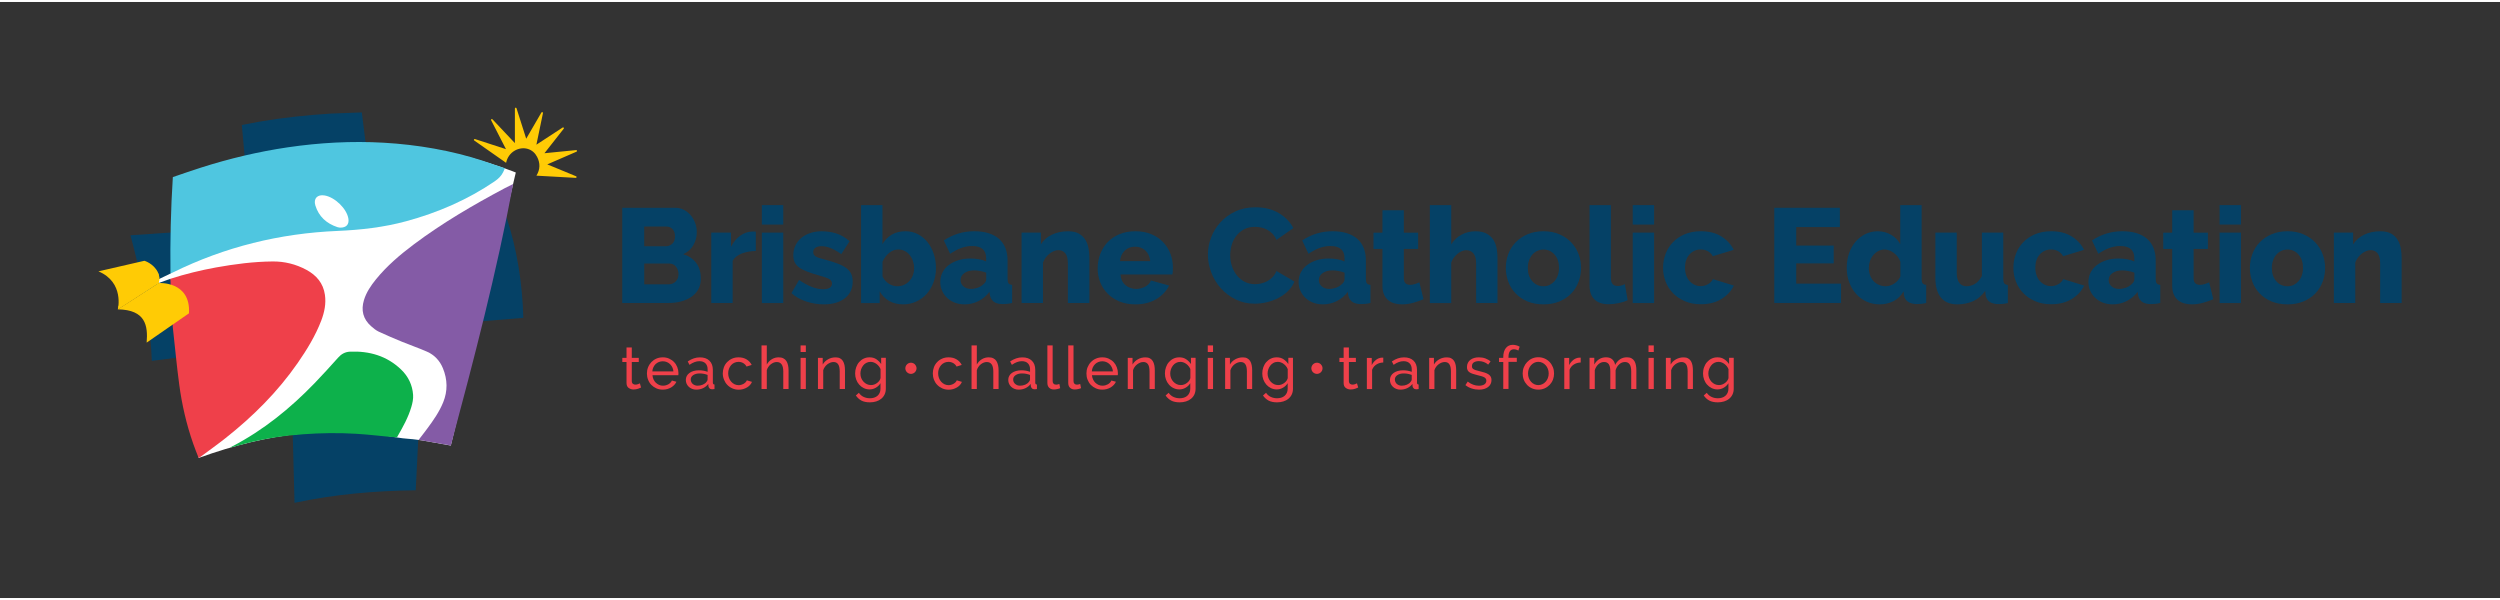 <?xml version="1.0" encoding="UTF-8"?>
<svg xmlns="http://www.w3.org/2000/svg" xmlns:xlink="http://www.w3.org/1999/xlink" width="300px" height="72px" viewBox="0 0 302 72" version="1.1">
<rect x="0" y="0" width="302" height="72" fill="#333333" stroke="none"/>
<defs>
<filter id="alpha" filterUnits="objectBoundingBox" x="0%" y="0%" width="100%" height="100%">
  <feColorMatrix type="matrix" in="SourceGraphic" values="0 0 0 0 1 0 0 0 0 1 0 0 0 0 1 0 0 0 1 0"/>
</filter>
<mask id="mask0">
  <g filter="url(#alpha)">
<rect x="0" y="0" width="302" height="72" style="fill:rgb(0%,0%,0%);fill-opacity:0.8;stroke:none;"/>
  </g>
</mask>
<clipPath id="clip1">
  <rect x="0" y="0" width="302" height="72"/>
</clipPath>
<g id="surface5" clip-path="url(#clip1)">
<path style=" stroke:none;fill-rule:nonzero;fill:rgb(100%,79.608%,1.961%);fill-opacity:1;" d="M 14.301 36.738 C 14.285 36.883 14.266 37.012 14.234 37.125 L 19.172 33.941 C 19.285 33.543 19.27 33.148 19.121 32.773 Z M 14.301 36.738 "/>
</g>
</defs>
<g id="surface1">
<path style=" stroke:none;fill-rule:nonzero;fill:rgb(1.961%,25.49%,40%);fill-opacity:1;" d="M 84.66 33.414 C 84.66 33.914 84.559 34.344 84.355 34.711 C 84.148 35.078 83.867 35.383 83.512 35.625 C 83.156 35.863 82.742 36.051 82.266 36.176 C 81.789 36.301 81.289 36.359 80.762 36.359 L 75.168 36.359 L 75.168 24.859 L 81.555 24.859 C 81.957 24.859 82.316 24.945 82.637 25.121 C 82.961 25.293 83.23 25.516 83.461 25.793 C 83.688 26.07 83.863 26.379 83.988 26.73 C 84.113 27.082 84.172 27.438 84.172 27.809 C 84.172 28.363 84.039 28.879 83.762 29.367 C 83.488 29.852 83.078 30.219 82.527 30.465 C 83.184 30.66 83.703 31.008 84.082 31.504 C 84.469 32 84.66 32.637 84.66 33.414 Z M 77.82 27.129 L 77.82 29.508 L 80.422 29.508 C 80.715 29.508 80.973 29.41 81.199 29.215 C 81.426 29.02 81.539 28.719 81.539 28.309 C 81.539 27.93 81.438 27.641 81.238 27.434 C 81.039 27.227 80.797 27.129 80.52 27.129 Z M 81.961 32.879 C 81.961 32.523 81.859 32.223 81.656 31.969 C 81.449 31.719 81.188 31.598 80.879 31.598 L 77.824 31.598 L 77.824 34.109 L 80.762 34.109 C 81.109 34.109 81.395 33.992 81.621 33.766 C 81.844 33.547 81.961 33.246 81.961 32.879 Z M 81.961 32.879 "/>
<path style=" stroke:none;fill-rule:nonzero;fill:rgb(1.961%,25.49%,40%);fill-opacity:1;" d="M 91.301 30.078 C 90.676 30.09 90.109 30.195 89.602 30.383 C 89.098 30.582 88.73 30.871 88.504 31.258 L 88.504 36.359 L 85.922 36.359 L 85.922 27.859 L 88.301 27.859 L 88.301 29.578 C 88.59 29.004 88.965 28.559 89.422 28.23 C 89.879 27.906 90.367 27.738 90.883 27.73 C 91.004 27.73 91.09 27.73 91.145 27.73 C 91.199 27.73 91.25 27.734 91.305 27.746 L 91.305 30.078 Z M 91.301 30.078 "/>
<path style=" stroke:none;fill-rule:nonzero;fill:rgb(1.961%,25.49%,40%);fill-opacity:1;" d="M 92.031 26.887 L 92.031 24.539 L 94.617 24.539 L 94.617 26.887 Z M 92.031 36.359 L 92.031 27.859 L 94.617 27.859 L 94.617 36.367 L 92.031 36.367 Z M 92.031 36.359 "/>
<path style=" stroke:none;fill-rule:nonzero;fill:rgb(1.961%,25.49%,40%);fill-opacity:1;" d="M 99.52 36.527 C 98.797 36.527 98.086 36.41 97.387 36.18 C 96.684 35.949 96.094 35.613 95.605 35.168 L 96.527 33.582 C 97.043 33.938 97.551 34.215 98.043 34.41 C 98.531 34.605 99.004 34.699 99.453 34.699 C 99.789 34.699 100.043 34.641 100.23 34.523 C 100.414 34.402 100.504 34.234 100.504 34.008 C 100.504 33.781 100.391 33.602 100.16 33.465 C 99.93 33.332 99.523 33.191 98.938 33.035 C 98.367 32.875 97.887 32.719 97.492 32.562 C 97.094 32.41 96.773 32.246 96.527 32.062 C 96.285 31.875 96.102 31.664 95.992 31.43 C 95.883 31.191 95.832 30.91 95.832 30.586 C 95.832 30.152 95.918 29.758 96.094 29.402 C 96.262 29.043 96.504 28.742 96.805 28.492 C 97.105 28.246 97.465 28.051 97.883 27.91 C 98.297 27.77 98.746 27.699 99.234 27.699 C 99.871 27.699 100.465 27.785 101.02 27.961 C 101.578 28.133 102.113 28.449 102.629 28.898 L 101.629 30.453 C 101.141 30.117 100.711 29.879 100.336 29.727 C 99.961 29.578 99.59 29.5 99.238 29.5 C 98.957 29.5 98.723 29.559 98.527 29.672 C 98.332 29.789 98.238 29.969 98.238 30.215 C 98.238 30.449 98.344 30.629 98.551 30.75 C 98.762 30.871 99.152 31 99.723 31.137 C 100.324 31.297 100.836 31.465 101.25 31.625 C 101.668 31.785 102.004 31.965 102.262 32.168 C 102.523 32.367 102.707 32.594 102.828 32.855 C 102.949 33.113 103.004 33.422 103.004 33.777 C 103.004 34.621 102.695 35.289 102.066 35.785 C 101.434 36.277 100.586 36.527 99.52 36.527 Z M 99.52 36.527 "/>
<path style=" stroke:none;fill-rule:nonzero;fill:rgb(1.961%,25.49%,40%);fill-opacity:1;" d="M 109.109 36.527 C 108.465 36.527 107.898 36.391 107.41 36.117 C 106.926 35.84 106.547 35.453 106.266 34.957 L 106.266 36.367 L 104.016 36.367 L 104.016 24.539 L 106.602 24.539 L 106.602 29.25 C 106.879 28.766 107.258 28.383 107.723 28.105 C 108.191 27.832 108.742 27.695 109.379 27.695 C 109.922 27.695 110.418 27.809 110.867 28.043 C 111.316 28.273 111.707 28.59 112.027 28.988 C 112.352 29.391 112.605 29.863 112.789 30.406 C 112.977 30.953 113.066 31.527 113.066 32.145 C 113.066 32.762 112.965 33.336 112.766 33.871 C 112.566 34.402 112.289 34.871 111.934 35.266 C 111.578 35.664 111.156 35.969 110.672 36.191 C 110.195 36.41 109.672 36.527 109.109 36.527 Z M 108.383 34.34 C 108.684 34.34 108.961 34.285 109.211 34.168 C 109.453 34.055 109.672 33.902 109.852 33.707 C 110.027 33.512 110.168 33.285 110.27 33.02 C 110.371 32.754 110.426 32.469 110.426 32.152 C 110.426 31.852 110.375 31.559 110.281 31.281 C 110.188 31.008 110.051 30.766 109.887 30.559 C 109.719 30.355 109.516 30.195 109.281 30.074 C 109.043 29.953 108.789 29.898 108.52 29.898 C 108.109 29.898 107.73 30.039 107.398 30.32 C 107.055 30.602 106.797 30.953 106.609 31.375 L 106.609 33.156 C 106.781 33.52 107.031 33.812 107.363 34.023 C 107.688 34.234 108.027 34.34 108.383 34.34 Z M 108.383 34.34 "/>
<path style=" stroke:none;fill-rule:nonzero;fill:rgb(1.961%,25.49%,40%);fill-opacity:1;" d="M 116.531 36.527 C 116.109 36.527 115.719 36.461 115.359 36.328 C 115 36.191 114.688 36 114.43 35.758 C 114.168 35.52 113.961 35.23 113.812 34.902 C 113.66 34.57 113.586 34.215 113.586 33.82 C 113.586 33.402 113.676 33.02 113.852 32.672 C 114.027 32.328 114.281 32.031 114.602 31.781 C 114.93 31.535 115.309 31.34 115.75 31.199 C 116.191 31.059 116.684 30.988 117.223 30.988 C 117.578 30.988 117.922 31.016 118.258 31.078 C 118.594 31.137 118.887 31.227 119.129 31.344 L 119.129 30.957 C 119.129 29.973 118.566 29.48 117.434 29.48 C 116.969 29.48 116.527 29.562 116.105 29.719 C 115.684 29.871 115.246 30.109 114.777 30.418 L 114.016 28.801 C 114.578 28.434 115.16 28.156 115.766 27.973 C 116.367 27.785 117.012 27.695 117.688 27.695 C 118.969 27.695 119.961 27.996 120.664 28.602 C 121.363 29.211 121.715 30.094 121.715 31.258 L 121.715 33.445 C 121.715 33.707 121.754 33.887 121.836 33.988 C 121.914 34.094 122.059 34.152 122.266 34.172 L 122.266 36.359 C 122.039 36.418 121.836 36.453 121.648 36.465 C 121.465 36.48 121.301 36.492 121.148 36.492 C 120.664 36.492 120.297 36.395 120.051 36.211 C 119.809 36.02 119.648 35.754 119.582 35.406 L 119.531 35.02 C 119.156 35.508 118.703 35.879 118.18 36.141 C 117.668 36.395 117.113 36.527 116.531 36.527 Z M 117.293 34.66 C 117.574 34.66 117.844 34.609 118.109 34.516 C 118.375 34.418 118.59 34.289 118.766 34.125 C 119.012 33.926 119.137 33.723 119.137 33.508 L 119.137 32.699 C 118.91 32.613 118.664 32.543 118.398 32.496 C 118.133 32.445 117.887 32.422 117.664 32.422 C 117.188 32.422 116.797 32.531 116.492 32.75 C 116.188 32.965 116.031 33.246 116.031 33.59 C 116.031 33.902 116.152 34.16 116.387 34.359 C 116.621 34.566 116.926 34.66 117.293 34.66 Z M 117.293 34.66 "/>
<path style=" stroke:none;fill-rule:nonzero;fill:rgb(1.961%,25.49%,40%);fill-opacity:1;" d="M 131.586 36.359 L 129 36.359 L 129 31.586 C 129 31.023 128.898 30.617 128.688 30.359 C 128.477 30.105 128.199 29.977 127.855 29.977 C 127.668 29.977 127.488 30.012 127.305 30.094 C 127.117 30.168 126.945 30.273 126.77 30.41 C 126.598 30.547 126.441 30.707 126.309 30.887 C 126.172 31.07 126.066 31.27 125.992 31.484 L 125.992 36.359 L 123.406 36.359 L 123.406 27.859 L 125.738 27.859 L 125.738 29.285 C 126.047 28.777 126.492 28.387 127.062 28.113 C 127.633 27.836 128.289 27.699 129.035 27.699 C 129.586 27.699 130.027 27.801 130.363 28 C 130.699 28.203 130.953 28.457 131.141 28.777 C 131.324 29.094 131.445 29.445 131.504 29.824 C 131.566 30.199 131.598 30.57 131.598 30.922 L 131.598 36.359 Z M 131.586 36.359 "/>
<path style=" stroke:none;fill-rule:nonzero;fill:rgb(1.961%,25.49%,40%);fill-opacity:1;" d="M 137.156 36.527 C 136.445 36.527 135.805 36.41 135.238 36.18 C 134.672 35.949 134.191 35.633 133.801 35.23 C 133.402 34.832 133.109 34.367 132.902 33.848 C 132.699 33.324 132.598 32.773 132.598 32.203 C 132.598 31.586 132.699 31.008 132.902 30.461 C 133.109 29.914 133.402 29.438 133.793 29.023 C 134.18 28.613 134.66 28.293 135.227 28.051 C 135.793 27.816 136.438 27.695 137.16 27.695 C 137.883 27.695 138.523 27.816 139.082 28.051 C 139.645 28.289 140.121 28.609 140.504 29.016 C 140.891 29.422 141.188 29.887 141.387 30.414 C 141.586 30.945 141.688 31.5 141.688 32.086 C 141.688 32.238 141.684 32.387 141.672 32.531 C 141.664 32.68 141.648 32.805 141.621 32.914 L 135.352 32.914 C 135.398 33.484 135.602 33.922 135.973 34.219 C 136.344 34.516 136.77 34.664 137.238 34.664 C 137.617 34.664 137.98 34.574 138.332 34.391 C 138.684 34.203 138.918 33.957 139.031 33.641 L 141.23 34.258 C 140.895 34.926 140.379 35.473 139.68 35.895 C 138.973 36.316 138.137 36.527 137.156 36.527 Z M 138.949 31.309 C 138.895 30.766 138.699 30.34 138.367 30.027 C 138.031 29.719 137.617 29.559 137.121 29.559 C 136.613 29.559 136.195 29.719 135.867 30.035 C 135.539 30.348 135.348 30.777 135.293 31.305 L 138.949 31.305 Z M 138.949 31.309 "/>
<path style=" stroke:none;fill-rule:nonzero;fill:rgb(1.961%,25.49%,40%);fill-opacity:1;" d="M 145.914 30.516 C 145.914 29.824 146.043 29.137 146.301 28.449 C 146.559 27.762 146.938 27.148 147.434 26.609 C 147.926 26.07 148.527 25.633 149.238 25.301 C 149.949 24.965 150.758 24.801 151.664 24.801 C 152.742 24.801 153.676 25.031 154.469 25.496 C 155.258 25.965 155.852 26.566 156.234 27.312 L 154.199 28.738 C 154.066 28.438 153.902 28.188 153.707 27.984 C 153.508 27.785 153.293 27.625 153.051 27.5 C 152.816 27.375 152.57 27.289 152.324 27.238 C 152.074 27.188 151.832 27.164 151.598 27.164 C 151.094 27.164 150.652 27.262 150.27 27.469 C 149.895 27.676 149.582 27.941 149.336 28.262 C 149.086 28.59 148.902 28.953 148.785 29.359 C 148.664 29.773 148.609 30.188 148.609 30.609 C 148.609 31.062 148.68 31.504 148.82 31.922 C 148.961 32.34 149.16 32.715 149.426 33.039 C 149.691 33.367 150.008 33.621 150.375 33.809 C 150.746 33.996 151.168 34.09 151.629 34.09 C 151.863 34.09 152.109 34.059 152.363 33.996 C 152.621 33.938 152.859 33.848 153.09 33.723 C 153.32 33.598 153.535 33.438 153.727 33.234 C 153.922 33.035 154.078 32.789 154.199 32.496 L 156.367 33.777 C 156.195 34.199 155.934 34.574 155.602 34.91 C 155.258 35.246 154.867 35.527 154.43 35.754 C 153.988 35.98 153.516 36.156 153.02 36.27 C 152.523 36.391 152.039 36.445 151.562 36.445 C 150.73 36.445 149.973 36.277 149.273 35.934 C 148.578 35.594 147.984 35.141 147.48 34.586 C 146.98 34.023 146.59 33.387 146.32 32.672 C 146.055 31.977 145.914 31.246 145.914 30.516 Z M 145.914 30.516 "/>
<path style=" stroke:none;fill-rule:nonzero;fill:rgb(1.961%,25.49%,40%);fill-opacity:1;" d="M 159.816 36.527 C 159.395 36.527 159.004 36.461 158.645 36.328 C 158.285 36.191 157.973 36 157.715 35.758 C 157.453 35.52 157.246 35.23 157.098 34.902 C 156.945 34.57 156.871 34.215 156.871 33.82 C 156.871 33.402 156.961 33.02 157.137 32.672 C 157.312 32.328 157.562 32.031 157.891 31.781 C 158.215 31.535 158.594 31.34 159.035 31.199 C 159.477 31.059 159.969 30.988 160.508 30.988 C 160.863 30.988 161.211 31.016 161.543 31.078 C 161.879 31.137 162.172 31.227 162.418 31.344 L 162.418 30.957 C 162.418 29.973 161.852 29.48 160.719 29.48 C 160.254 29.48 159.812 29.562 159.391 29.719 C 158.969 29.871 158.531 30.109 158.062 30.418 L 157.305 28.801 C 157.863 28.434 158.445 28.156 159.051 27.973 C 159.656 27.785 160.297 27.695 160.973 27.695 C 162.254 27.695 163.246 27.996 163.949 28.602 C 164.648 29.211 165 30.094 165 31.258 L 165 33.445 C 165 33.707 165.039 33.887 165.121 33.988 C 165.199 34.094 165.348 34.152 165.551 34.172 L 165.551 36.359 C 165.324 36.418 165.121 36.453 164.934 36.465 C 164.75 36.48 164.586 36.492 164.434 36.492 C 163.949 36.492 163.582 36.395 163.336 36.211 C 163.086 36.02 162.934 35.754 162.867 35.406 L 162.816 35.02 C 162.441 35.508 161.992 35.879 161.465 36.141 C 160.953 36.395 160.402 36.527 159.816 36.527 Z M 160.578 34.66 C 160.859 34.66 161.129 34.609 161.395 34.516 C 161.66 34.418 161.875 34.289 162.051 34.125 C 162.297 33.926 162.422 33.723 162.422 33.508 L 162.422 32.699 C 162.195 32.613 161.949 32.543 161.684 32.496 C 161.418 32.445 161.176 32.422 160.949 32.422 C 160.473 32.422 160.082 32.531 159.777 32.75 C 159.473 32.965 159.316 33.246 159.316 33.59 C 159.316 33.902 159.438 34.16 159.672 34.359 C 159.91 34.566 160.211 34.66 160.578 34.66 Z M 160.578 34.66 "/>
<path style=" stroke:none;fill-rule:nonzero;fill:rgb(1.961%,25.49%,40%);fill-opacity:1;" d="M 171.961 35.91 C 171.605 36.059 171.199 36.199 170.738 36.332 C 170.285 36.461 169.824 36.527 169.355 36.527 C 169.031 36.527 168.73 36.488 168.445 36.406 C 168.16 36.328 167.91 36.195 167.695 36.02 C 167.48 35.844 167.309 35.609 167.184 35.316 C 167.059 35.027 167 34.676 167 34.266 L 167 29.828 L 165.918 29.828 L 165.918 27.867 L 167 27.867 L 167 25.16 L 169.582 25.16 L 169.582 27.867 L 171.309 27.867 L 171.309 29.828 L 169.582 29.828 L 169.582 33.375 C 169.582 33.656 169.652 33.855 169.793 33.984 C 169.934 34.109 170.109 34.168 170.328 34.168 C 170.523 34.168 170.723 34.137 170.926 34.074 C 171.129 34.008 171.305 33.938 171.461 33.863 Z M 171.961 35.91 "/>
<path style=" stroke:none;fill-rule:nonzero;fill:rgb(1.961%,25.49%,40%);fill-opacity:1;" d="M 180.902 36.359 L 178.316 36.359 L 178.316 31.586 C 178.316 31.031 178.207 30.629 177.992 30.371 C 177.777 30.109 177.48 29.984 177.102 29.984 C 176.949 29.984 176.785 30.02 176.609 30.09 C 176.43 30.16 176.258 30.258 176.094 30.395 C 175.93 30.531 175.773 30.691 175.633 30.871 C 175.492 31.059 175.383 31.258 175.309 31.488 L 175.309 36.367 L 172.723 36.367 L 172.723 24.539 L 175.309 24.539 L 175.309 29.285 C 175.617 28.777 176.035 28.387 176.543 28.113 C 177.055 27.836 177.621 27.699 178.23 27.699 C 178.801 27.699 179.262 27.801 179.613 28 C 179.965 28.203 180.234 28.453 180.422 28.766 C 180.609 29.07 180.734 29.418 180.801 29.801 C 180.867 30.184 180.895 30.559 180.895 30.926 L 180.895 36.359 Z M 180.902 36.359 "/>
<path style=" stroke:none;fill-rule:nonzero;fill:rgb(1.961%,25.49%,40%);fill-opacity:1;" d="M 186.449 36.527 C 185.73 36.527 185.082 36.406 184.516 36.172 C 183.949 35.934 183.477 35.613 183.086 35.207 C 182.699 34.801 182.402 34.332 182.203 33.797 C 182.004 33.262 181.902 32.703 181.902 32.121 C 181.902 31.539 182.004 30.977 182.203 30.445 C 182.402 29.914 182.695 29.441 183.086 29.035 C 183.469 28.629 183.949 28.309 184.516 28.062 C 185.082 27.82 185.723 27.695 186.449 27.695 C 187.172 27.695 187.812 27.816 188.375 28.062 C 188.934 28.301 189.41 28.629 189.797 29.035 C 190.18 29.441 190.48 29.906 190.688 30.445 C 190.891 30.98 190.992 31.539 190.992 32.121 C 190.992 32.703 190.891 33.266 190.691 33.797 C 190.492 34.328 190.203 34.801 189.812 35.207 C 189.426 35.613 188.945 35.934 188.379 36.172 C 187.816 36.406 187.176 36.527 186.449 36.527 Z M 184.562 32.121 C 184.562 32.789 184.738 33.324 185.098 33.73 C 185.453 34.137 185.902 34.34 186.457 34.34 C 186.727 34.34 186.973 34.285 187.195 34.18 C 187.422 34.066 187.617 33.918 187.789 33.727 C 187.953 33.531 188.086 33.301 188.184 33.023 C 188.277 32.75 188.328 32.445 188.328 32.125 C 188.328 31.457 188.152 30.922 187.793 30.516 C 187.438 30.109 186.992 29.906 186.449 29.906 C 186.18 29.906 185.93 29.965 185.699 30.07 C 185.469 30.18 185.27 30.328 185.102 30.52 C 184.938 30.715 184.801 30.953 184.707 31.223 C 184.605 31.492 184.562 31.793 184.562 32.121 Z M 184.562 32.121 "/>
<path style=" stroke:none;fill-rule:nonzero;fill:rgb(1.961%,25.49%,40%);fill-opacity:1;" d="M 192.008 24.539 L 194.594 24.539 L 194.594 33.336 C 194.594 33.984 194.867 34.309 195.418 34.309 C 195.551 34.309 195.691 34.289 195.852 34.254 C 196.004 34.215 196.152 34.16 196.281 34.082 L 196.621 36.023 C 196.297 36.176 195.926 36.297 195.504 36.383 C 195.086 36.465 194.688 36.512 194.324 36.512 C 193.582 36.512 193.004 36.316 192.609 35.93 C 192.211 35.539 192.016 34.98 192.016 34.242 L 192.016 24.539 Z M 192.008 24.539 "/>
<path style=" stroke:none;fill-rule:nonzero;fill:rgb(1.961%,25.49%,40%);fill-opacity:1;" d="M 197.234 26.887 L 197.234 24.539 L 199.816 24.539 L 199.816 26.887 Z M 197.234 36.359 L 197.234 27.859 L 199.816 27.859 L 199.816 36.367 L 197.234 36.367 Z M 197.234 36.359 "/>
<path style=" stroke:none;fill-rule:nonzero;fill:rgb(1.961%,25.49%,40%);fill-opacity:1;" d="M 200.898 32.102 C 200.898 31.52 201 30.957 201.203 30.426 C 201.41 29.887 201.703 29.422 202.094 29.016 C 202.48 28.609 202.961 28.289 203.527 28.051 C 204.094 27.816 204.738 27.695 205.461 27.695 C 206.441 27.695 207.266 27.902 207.934 28.316 C 208.602 28.734 209.102 29.277 209.438 29.941 L 206.914 30.707 C 206.578 30.164 206.086 29.898 205.441 29.898 C 204.898 29.898 204.453 30.098 204.09 30.496 C 203.727 30.898 203.547 31.43 203.547 32.098 C 203.547 32.434 203.598 32.738 203.691 33.008 C 203.789 33.285 203.922 33.52 204.098 33.711 C 204.27 33.906 204.473 34.059 204.703 34.164 C 204.934 34.273 205.18 34.324 205.441 34.324 C 205.766 34.324 206.062 34.242 206.328 34.09 C 206.598 33.934 206.797 33.727 206.922 33.48 L 209.449 34.258 C 209.137 34.918 208.637 35.457 207.949 35.879 C 207.266 36.301 206.434 36.512 205.449 36.512 C 204.738 36.512 204.098 36.391 203.531 36.145 C 202.969 35.906 202.484 35.578 202.094 35.172 C 201.699 34.766 201.406 34.301 201.199 33.762 C 201 33.246 200.898 32.688 200.898 32.102 Z M 200.898 32.102 "/>
<path style=" stroke:none;fill-rule:nonzero;fill:rgb(1.961%,25.49%,40%);fill-opacity:1;" d="M 222.398 34.027 L 222.398 36.359 L 214.332 36.359 L 214.332 24.859 L 222.254 24.859 L 222.254 27.191 L 216.984 27.191 L 216.984 29.426 L 221.512 29.426 L 221.512 31.578 L 216.984 31.578 L 216.984 34.023 L 222.398 34.023 Z M 222.398 34.027 "/>
<path style=" stroke:none;fill-rule:nonzero;fill:rgb(1.961%,25.49%,40%);fill-opacity:1;" d="M 227.09 36.527 C 226.512 36.527 225.973 36.418 225.484 36.195 C 224.992 35.977 224.57 35.664 224.215 35.262 C 223.859 34.859 223.586 34.395 223.387 33.863 C 223.184 33.332 223.086 32.742 223.086 32.105 C 223.086 31.488 223.176 30.91 223.359 30.375 C 223.547 29.832 223.801 29.367 224.137 28.977 C 224.473 28.582 224.867 28.273 225.324 28.043 C 225.777 27.816 226.285 27.699 226.836 27.699 C 227.426 27.699 227.961 27.84 228.445 28.121 C 228.926 28.402 229.289 28.777 229.551 29.254 L 229.551 24.539 L 232.133 24.539 L 232.133 33.445 C 232.133 33.707 232.176 33.887 232.254 33.988 C 232.336 34.094 232.48 34.152 232.684 34.172 L 232.684 36.359 C 232.449 36.418 232.246 36.453 232.07 36.465 C 231.898 36.48 231.734 36.492 231.582 36.492 C 231.133 36.492 230.762 36.395 230.488 36.211 C 230.207 36.02 230.047 35.75 230 35.395 L 229.949 34.957 C 229.652 35.484 229.238 35.879 228.73 36.141 C 228.223 36.395 227.672 36.527 227.09 36.527 Z M 227.789 34.34 C 228.145 34.34 228.484 34.234 228.812 34.023 C 229.145 33.812 229.395 33.52 229.566 33.156 L 229.566 31.375 C 229.406 30.941 229.145 30.586 228.777 30.316 C 228.414 30.043 228.043 29.902 227.656 29.902 C 227.375 29.902 227.121 29.965 226.891 30.09 C 226.66 30.215 226.457 30.379 226.285 30.582 C 226.113 30.785 225.98 31.023 225.891 31.293 C 225.801 31.562 225.754 31.852 225.754 32.152 C 225.754 32.461 225.805 32.758 225.91 33.023 C 226.008 33.297 226.148 33.527 226.328 33.723 C 226.512 33.918 226.727 34.066 226.977 34.172 C 227.223 34.285 227.496 34.34 227.789 34.34 Z M 227.789 34.34 "/>
<path style=" stroke:none;fill-rule:nonzero;fill:rgb(1.961%,25.49%,40%);fill-opacity:1;" d="M 236.441 36.527 C 235.57 36.527 234.91 36.258 234.465 35.707 C 234.016 35.16 233.793 34.363 233.793 33.305 L 233.793 27.859 L 236.375 27.859 L 236.375 32.738 C 236.375 33.254 236.477 33.652 236.684 33.926 C 236.887 34.203 237.176 34.34 237.555 34.34 C 237.898 34.34 238.234 34.25 238.555 34.062 C 238.879 33.879 239.164 33.562 239.41 33.109 L 239.41 27.859 L 241.996 27.859 L 241.996 33.449 C 241.996 33.711 242.035 33.891 242.117 33.992 C 242.195 34.098 242.34 34.16 242.547 34.18 L 242.547 36.367 C 242.297 36.422 242.09 36.457 241.914 36.473 C 241.746 36.488 241.586 36.496 241.445 36.496 C 240.52 36.496 239.988 36.137 239.863 35.414 L 239.812 34.895 C 239.426 35.457 238.941 35.871 238.363 36.137 C 237.797 36.391 237.152 36.527 236.441 36.527 Z M 236.441 36.527 "/>
<path style=" stroke:none;fill-rule:nonzero;fill:rgb(1.961%,25.49%,40%);fill-opacity:1;" d="M 243.219 32.102 C 243.219 31.52 243.316 30.957 243.523 30.426 C 243.727 29.887 244.023 29.422 244.414 29.016 C 244.801 28.609 245.281 28.289 245.848 28.051 C 246.414 27.816 247.059 27.695 247.781 27.695 C 248.762 27.695 249.582 27.902 250.254 28.316 C 250.922 28.734 251.422 29.277 251.758 29.941 L 249.23 30.707 C 248.898 30.164 248.406 29.898 247.762 29.898 C 247.219 29.898 246.773 30.098 246.406 30.496 C 246.047 30.898 245.867 31.43 245.867 32.098 C 245.867 32.434 245.918 32.738 246.012 33.008 C 246.105 33.285 246.242 33.52 246.418 33.711 C 246.59 33.906 246.793 34.059 247.023 34.164 C 247.254 34.273 247.5 34.324 247.762 34.324 C 248.086 34.324 248.383 34.242 248.645 34.09 C 248.918 33.934 249.117 33.727 249.242 33.48 L 251.766 34.258 C 251.457 34.918 250.957 35.457 250.27 35.879 C 249.582 36.301 248.75 36.512 247.77 36.512 C 247.059 36.512 246.418 36.391 245.852 36.145 C 245.285 35.906 244.805 35.578 244.414 35.172 C 244.02 34.766 243.723 34.301 243.52 33.762 C 243.316 33.246 243.219 32.688 243.219 32.102 Z M 243.219 32.102 "/>
<path style=" stroke:none;fill-rule:nonzero;fill:rgb(1.961%,25.49%,40%);fill-opacity:1;" d="M 255.227 36.527 C 254.805 36.527 254.414 36.461 254.055 36.328 C 253.695 36.191 253.383 36 253.125 35.758 C 252.863 35.52 252.656 35.23 252.508 34.902 C 252.355 34.57 252.281 34.215 252.281 33.82 C 252.281 33.402 252.371 33.02 252.547 32.672 C 252.723 32.328 252.977 32.031 253.301 31.781 C 253.625 31.535 254.004 31.34 254.445 31.199 C 254.887 31.059 255.379 30.988 255.918 30.988 C 256.273 30.988 256.621 31.016 256.953 31.078 C 257.289 31.137 257.582 31.227 257.828 31.344 L 257.828 30.957 C 257.828 29.973 257.262 29.48 256.129 29.48 C 255.664 29.48 255.223 29.562 254.801 29.719 C 254.379 29.871 253.941 30.109 253.473 30.418 L 252.715 28.801 C 253.273 28.434 253.855 28.156 254.461 27.973 C 255.062 27.785 255.707 27.695 256.383 27.695 C 257.668 27.695 258.656 27.996 259.359 28.602 C 260.059 29.211 260.41 30.094 260.41 31.258 L 260.41 33.445 C 260.41 33.707 260.449 33.887 260.531 33.988 C 260.609 34.094 260.758 34.152 260.961 34.172 L 260.961 36.359 C 260.734 36.418 260.531 36.453 260.344 36.465 C 260.16 36.48 259.996 36.492 259.844 36.492 C 259.359 36.492 258.992 36.395 258.746 36.211 C 258.504 36.02 258.344 35.754 258.277 35.406 L 258.227 35.02 C 257.852 35.508 257.402 35.879 256.875 36.141 C 256.359 36.395 255.809 36.527 255.227 36.527 Z M 255.988 34.66 C 256.27 34.66 256.539 34.609 256.805 34.516 C 257.07 34.418 257.285 34.289 257.461 34.125 C 257.707 33.926 257.832 33.723 257.832 33.508 L 257.832 32.699 C 257.605 32.613 257.359 32.543 257.094 32.496 C 256.828 32.445 256.586 32.422 256.359 32.422 C 255.883 32.422 255.492 32.531 255.188 32.75 C 254.883 32.965 254.727 33.246 254.727 33.59 C 254.727 33.902 254.848 34.16 255.082 34.359 C 255.316 34.566 255.617 34.66 255.988 34.66 Z M 255.988 34.66 "/>
<path style=" stroke:none;fill-rule:nonzero;fill:rgb(1.961%,25.49%,40%);fill-opacity:1;" d="M 267.367 35.91 C 267.012 36.059 266.605 36.199 266.145 36.332 C 265.688 36.461 265.223 36.527 264.762 36.527 C 264.438 36.527 264.137 36.488 263.852 36.406 C 263.566 36.328 263.316 36.195 263.102 36.02 C 262.883 35.844 262.715 35.609 262.59 35.316 C 262.465 35.027 262.402 34.676 262.402 34.266 L 262.402 29.828 L 261.32 29.828 L 261.32 27.867 L 262.402 27.867 L 262.402 25.16 L 264.988 25.16 L 264.988 27.867 L 266.715 27.867 L 266.715 29.828 L 264.988 29.828 L 264.988 33.375 C 264.988 33.656 265.059 33.855 265.199 33.984 C 265.34 34.109 265.516 34.168 265.734 34.168 C 265.93 34.168 266.129 34.137 266.332 34.074 C 266.535 34.008 266.711 33.938 266.867 33.863 Z M 267.367 35.91 "/>
<path style=" stroke:none;fill-rule:nonzero;fill:rgb(1.961%,25.49%,40%);fill-opacity:1;" d="M 268.125 26.887 L 268.125 24.539 L 270.707 24.539 L 270.707 26.887 Z M 268.125 36.359 L 268.125 27.859 L 270.707 27.859 L 270.707 36.367 L 268.125 36.367 Z M 268.125 36.359 "/>
<path style=" stroke:none;fill-rule:nonzero;fill:rgb(1.961%,25.49%,40%);fill-opacity:1;" d="M 276.332 36.527 C 275.609 36.527 274.965 36.406 274.398 36.172 C 273.832 35.934 273.355 35.613 272.965 35.207 C 272.582 34.801 272.285 34.332 272.086 33.797 C 271.883 33.262 271.785 32.703 271.785 32.121 C 271.785 31.539 271.883 30.977 272.086 30.445 C 272.285 29.914 272.574 29.441 272.965 29.035 C 273.352 28.629 273.832 28.309 274.398 28.062 C 274.965 27.82 275.605 27.695 276.332 27.695 C 277.051 27.695 277.695 27.816 278.254 28.062 C 278.816 28.309 279.293 28.629 279.676 29.035 C 280.062 29.441 280.363 29.906 280.566 30.445 C 280.773 30.98 280.875 31.539 280.875 32.121 C 280.875 32.703 280.773 33.266 280.574 33.797 C 280.371 34.328 280.082 34.801 279.691 35.207 C 279.305 35.613 278.824 35.934 278.258 36.172 C 277.695 36.406 277.051 36.527 276.332 36.527 Z M 274.438 32.121 C 274.438 32.789 274.613 33.324 274.973 33.73 C 275.328 34.137 275.781 34.34 276.332 34.34 C 276.602 34.34 276.848 34.285 277.074 34.18 C 277.297 34.066 277.492 33.918 277.664 33.727 C 277.828 33.531 277.965 33.301 278.059 33.023 C 278.156 32.75 278.203 32.445 278.203 32.125 C 278.203 31.457 278.027 30.922 277.668 30.516 C 277.312 30.109 276.867 29.906 276.328 29.906 C 276.055 29.906 275.805 29.965 275.574 30.07 C 275.344 30.18 275.145 30.328 274.98 30.52 C 274.812 30.715 274.68 30.953 274.582 31.223 C 274.488 31.492 274.438 31.793 274.438 32.121 Z M 274.438 32.121 "/>
<path style=" stroke:none;fill-rule:nonzero;fill:rgb(1.961%,25.49%,40%);fill-opacity:1;" d="M 290.109 36.359 L 287.523 36.359 L 287.523 31.586 C 287.523 31.023 287.418 30.617 287.211 30.359 C 287 30.105 286.723 29.977 286.379 29.977 C 286.191 29.977 286.012 30.012 285.828 30.094 C 285.641 30.168 285.465 30.273 285.289 30.41 C 285.121 30.547 284.965 30.707 284.832 30.887 C 284.695 31.07 284.59 31.27 284.516 31.484 L 284.516 36.359 L 281.93 36.359 L 281.93 27.859 L 284.258 27.859 L 284.258 29.285 C 284.57 28.777 285.016 28.387 285.586 28.113 C 286.156 27.836 286.812 27.699 287.559 27.699 C 288.109 27.699 288.551 27.801 288.887 28 C 289.223 28.203 289.477 28.457 289.664 28.777 C 289.848 29.094 289.969 29.445 290.027 29.824 C 290.09 30.199 290.117 30.57 290.117 30.922 L 290.117 36.359 Z M 290.109 36.359 "/>
<path style=" stroke:none;fill-rule:nonzero;fill:rgb(93.725%,25.098%,29.02%);fill-opacity:1;" d="M 77.441 46.566 C 77.402 46.59 77.352 46.609 77.293 46.637 C 77.234 46.664 77.156 46.695 77.082 46.719 C 77.004 46.742 76.918 46.77 76.82 46.785 C 76.727 46.801 76.633 46.809 76.531 46.809 C 76.301 46.809 76.102 46.742 75.934 46.617 C 75.766 46.492 75.684 46.293 75.684 46.02 L 75.684 43.488 L 75.176 43.488 L 75.176 42.992 L 75.684 42.992 L 75.684 41.734 L 76.32 41.734 L 76.32 42.992 L 77.164 42.992 L 77.164 43.488 L 76.32 43.488 L 76.32 45.824 C 76.332 45.965 76.375 46.066 76.457 46.125 C 76.535 46.188 76.633 46.223 76.746 46.223 C 76.871 46.223 76.988 46.203 77.086 46.16 C 77.191 46.121 77.262 46.086 77.297 46.066 Z M 77.441 46.566 "/>
<path style=" stroke:none;fill-rule:nonzero;fill:rgb(93.725%,25.098%,29.02%);fill-opacity:1;" d="M 80.062 46.828 C 79.777 46.828 79.52 46.777 79.285 46.672 C 79.051 46.566 78.852 46.426 78.68 46.254 C 78.508 46.078 78.379 45.867 78.289 45.629 C 78.195 45.395 78.148 45.145 78.148 44.879 C 78.148 44.609 78.195 44.359 78.289 44.125 C 78.383 43.887 78.516 43.684 78.684 43.504 C 78.855 43.328 79.059 43.18 79.289 43.082 C 79.527 42.977 79.785 42.926 80.066 42.926 C 80.352 42.926 80.609 42.98 80.844 43.086 C 81.074 43.191 81.273 43.332 81.438 43.508 C 81.605 43.684 81.73 43.887 81.82 44.121 C 81.91 44.352 81.957 44.598 81.957 44.844 C 81.957 44.898 81.957 44.941 81.949 44.988 C 81.945 45.031 81.945 45.062 81.941 45.086 L 78.82 45.086 C 78.836 45.273 78.875 45.445 78.949 45.602 C 79.02 45.754 79.117 45.887 79.23 45.996 C 79.348 46.105 79.477 46.191 79.621 46.258 C 79.766 46.324 79.922 46.352 80.086 46.352 C 80.203 46.352 80.312 46.336 80.426 46.309 C 80.539 46.277 80.645 46.23 80.738 46.184 C 80.832 46.125 80.918 46.066 80.992 45.984 C 81.07 45.91 81.125 45.82 81.164 45.727 L 81.711 45.875 C 81.645 46.016 81.566 46.141 81.453 46.258 C 81.344 46.371 81.223 46.473 81.078 46.559 C 80.938 46.645 80.777 46.707 80.609 46.758 C 80.426 46.805 80.246 46.828 80.062 46.828 Z M 81.348 44.621 C 81.336 44.445 81.289 44.281 81.215 44.129 C 81.141 43.98 81.043 43.848 80.934 43.742 C 80.824 43.637 80.688 43.551 80.543 43.492 C 80.395 43.434 80.238 43.402 80.066 43.402 C 79.898 43.402 79.742 43.434 79.59 43.492 C 79.441 43.551 79.312 43.637 79.199 43.742 C 79.086 43.852 78.996 43.98 78.926 44.129 C 78.855 44.281 78.816 44.441 78.801 44.621 Z M 81.348 44.621 "/>
<path style=" stroke:none;fill-rule:nonzero;fill:rgb(93.725%,25.098%,29.02%);fill-opacity:1;" d="M 84.105 46.828 C 83.93 46.828 83.762 46.801 83.609 46.738 C 83.453 46.68 83.324 46.594 83.207 46.488 C 83.094 46.383 83.008 46.258 82.941 46.117 C 82.875 45.977 82.848 45.82 82.848 45.648 C 82.848 45.48 82.887 45.32 82.961 45.18 C 83.035 45.039 83.148 44.914 83.289 44.812 C 83.426 44.711 83.598 44.633 83.793 44.574 C 83.988 44.52 84.199 44.492 84.43 44.492 C 84.609 44.492 84.793 44.504 84.984 44.539 C 85.172 44.574 85.336 44.621 85.48 44.676 L 85.48 44.375 C 85.48 44.07 85.395 43.828 85.219 43.652 C 85.051 43.477 84.805 43.391 84.484 43.391 C 84.105 43.391 83.707 43.539 83.289 43.832 L 83.078 43.422 C 83.562 43.094 84.047 42.93 84.539 42.93 C 85.035 42.93 85.422 43.059 85.695 43.328 C 85.973 43.594 86.113 43.965 86.113 44.445 L 86.113 45.98 C 86.113 46.133 86.176 46.207 86.312 46.211 L 86.312 46.758 C 86.246 46.77 86.191 46.773 86.148 46.777 C 86.102 46.785 86.059 46.785 86.012 46.785 C 85.887 46.785 85.785 46.75 85.711 46.672 C 85.637 46.598 85.59 46.508 85.574 46.402 L 85.562 46.137 C 85.391 46.363 85.18 46.531 84.926 46.652 C 84.676 46.77 84.398 46.828 84.105 46.828 Z M 84.27 46.352 C 84.496 46.352 84.703 46.312 84.898 46.227 C 85.094 46.141 85.242 46.031 85.34 45.891 C 85.43 45.801 85.477 45.703 85.477 45.609 L 85.477 45.051 C 85.172 44.934 84.852 44.871 84.52 44.871 C 84.203 44.871 83.945 44.938 83.742 45.074 C 83.543 45.207 83.441 45.383 83.441 45.602 C 83.441 45.703 83.461 45.805 83.504 45.895 C 83.543 45.984 83.602 46.066 83.672 46.133 C 83.75 46.195 83.832 46.254 83.938 46.293 C 84.047 46.332 84.16 46.352 84.27 46.352 Z M 84.27 46.352 "/>
<path style=" stroke:none;fill-rule:nonzero;fill:rgb(93.725%,25.098%,29.02%);fill-opacity:1;" d="M 87.312 44.867 C 87.312 44.602 87.359 44.352 87.449 44.113 C 87.539 43.879 87.668 43.672 87.84 43.496 C 88.012 43.32 88.211 43.18 88.441 43.082 C 88.672 42.977 88.93 42.926 89.223 42.926 C 89.598 42.926 89.918 43.012 90.188 43.176 C 90.461 43.34 90.664 43.562 90.805 43.844 L 90.184 44.039 C 90.09 43.863 89.953 43.723 89.781 43.621 C 89.609 43.523 89.418 43.473 89.207 43.473 C 89.035 43.473 88.871 43.508 88.715 43.578 C 88.562 43.648 88.43 43.742 88.32 43.867 C 88.211 43.992 88.121 44.141 88.059 44.309 C 87.996 44.48 87.965 44.66 87.965 44.867 C 87.965 45.062 88 45.25 88.066 45.426 C 88.129 45.602 88.219 45.746 88.336 45.875 C 88.445 46 88.582 46.102 88.73 46.176 C 88.883 46.246 89.047 46.289 89.219 46.289 C 89.328 46.289 89.438 46.273 89.543 46.242 C 89.648 46.211 89.746 46.168 89.84 46.117 C 89.93 46.062 90.004 46 90.074 45.93 C 90.137 45.859 90.188 45.785 90.219 45.703 L 90.84 45.891 C 90.785 46.031 90.699 46.156 90.598 46.273 C 90.492 46.387 90.375 46.488 90.234 46.566 C 90.094 46.648 89.938 46.715 89.77 46.766 C 89.598 46.812 89.418 46.836 89.23 46.836 C 88.945 46.836 88.691 46.777 88.457 46.672 C 88.219 46.566 88.02 46.426 87.852 46.246 C 87.68 46.07 87.551 45.859 87.461 45.625 C 87.359 45.379 87.312 45.129 87.312 44.867 Z M 87.312 44.867 "/>
<path style=" stroke:none;fill-rule:nonzero;fill:rgb(93.725%,25.098%,29.02%);fill-opacity:1;" d="M 95.258 46.754 L 94.621 46.754 L 94.621 44.645 C 94.621 44.254 94.555 43.969 94.422 43.777 C 94.285 43.586 94.09 43.492 93.828 43.492 C 93.703 43.492 93.578 43.516 93.453 43.566 C 93.328 43.617 93.215 43.688 93.102 43.773 C 92.992 43.859 92.898 43.965 92.816 44.086 C 92.734 44.203 92.668 44.336 92.629 44.48 L 92.629 46.754 L 91.992 46.754 L 91.992 41.488 L 92.629 41.488 L 92.629 43.797 C 92.777 43.523 92.977 43.312 93.234 43.156 C 93.488 43 93.766 42.926 94.07 42.926 C 94.289 42.926 94.477 42.965 94.629 43.047 C 94.785 43.125 94.906 43.234 94.996 43.375 C 95.086 43.516 95.152 43.684 95.195 43.879 C 95.238 44.074 95.258 44.281 95.258 44.5 Z M 95.258 46.754 "/>
<path style=" stroke:none;fill-rule:nonzero;fill:rgb(93.725%,25.098%,29.02%);fill-opacity:1;" d="M 96.711 42.281 L 96.711 41.488 L 97.344 41.488 L 97.344 42.281 Z M 96.711 46.754 L 96.711 42.992 L 97.344 42.992 L 97.344 46.754 Z M 96.711 46.754 "/>
<path style=" stroke:none;fill-rule:nonzero;fill:rgb(93.725%,25.098%,29.02%);fill-opacity:1;" d="M 102.074 46.754 L 101.438 46.754 L 101.438 44.645 C 101.438 44.246 101.375 43.949 101.25 43.77 C 101.133 43.586 100.941 43.492 100.695 43.492 C 100.566 43.492 100.434 43.516 100.305 43.566 C 100.176 43.617 100.055 43.688 99.938 43.773 C 99.824 43.859 99.723 43.965 99.641 44.086 C 99.555 44.203 99.488 44.336 99.445 44.48 L 99.445 46.754 L 98.809 46.754 L 98.809 42.992 L 99.383 42.992 L 99.383 43.797 C 99.535 43.531 99.75 43.32 100.031 43.164 C 100.309 43.004 100.617 42.93 100.945 42.93 C 101.16 42.93 101.34 42.969 101.488 43.051 C 101.633 43.129 101.746 43.242 101.832 43.383 C 101.918 43.523 101.977 43.691 102.02 43.883 C 102.055 44.074 102.074 44.285 102.074 44.512 Z M 102.074 46.754 "/>
<path style=" stroke:none;fill-rule:nonzero;fill:rgb(93.725%,25.098%,29.02%);fill-opacity:1;" d="M 105.031 46.801 C 104.777 46.801 104.547 46.742 104.332 46.637 C 104.117 46.531 103.938 46.391 103.781 46.211 C 103.625 46.035 103.512 45.832 103.426 45.602 C 103.34 45.367 103.301 45.129 103.301 44.879 C 103.301 44.609 103.34 44.359 103.426 44.125 C 103.512 43.887 103.629 43.676 103.781 43.504 C 103.938 43.328 104.117 43.18 104.332 43.082 C 104.547 42.977 104.781 42.926 105.043 42.926 C 105.359 42.926 105.633 43 105.863 43.156 C 106.094 43.312 106.289 43.508 106.445 43.738 L 106.445 42.984 L 107.008 42.984 L 107.008 46.707 C 107.008 46.98 106.957 47.215 106.855 47.422 C 106.754 47.629 106.621 47.797 106.445 47.938 C 106.273 48.078 106.07 48.184 105.84 48.254 C 105.605 48.324 105.359 48.363 105.094 48.363 C 104.668 48.363 104.316 48.289 104.051 48.145 C 103.785 48 103.566 47.793 103.387 47.535 L 103.75 47.211 C 103.902 47.43 104.09 47.598 104.328 47.707 C 104.562 47.816 104.816 47.871 105.086 47.871 C 105.258 47.871 105.422 47.848 105.578 47.801 C 105.734 47.754 105.867 47.684 105.984 47.586 C 106.098 47.492 106.191 47.371 106.258 47.227 C 106.328 47.078 106.363 46.91 106.363 46.715 L 106.363 46.051 C 106.293 46.168 106.211 46.273 106.109 46.367 C 106.008 46.461 105.902 46.539 105.789 46.602 C 105.672 46.668 105.555 46.719 105.422 46.754 C 105.297 46.785 105.164 46.801 105.031 46.801 Z M 105.223 46.277 C 105.359 46.277 105.488 46.254 105.613 46.207 C 105.738 46.156 105.855 46.098 105.961 46.016 C 106.062 45.938 106.156 45.844 106.227 45.746 C 106.293 45.645 106.344 45.539 106.371 45.434 L 106.371 44.352 C 106.316 44.219 106.25 44.105 106.164 44 C 106.078 43.895 105.984 43.797 105.879 43.723 C 105.773 43.645 105.66 43.582 105.539 43.539 C 105.418 43.492 105.293 43.473 105.168 43.473 C 104.977 43.473 104.801 43.512 104.652 43.594 C 104.5 43.672 104.371 43.781 104.266 43.918 C 104.16 44.055 104.082 44.203 104.02 44.375 C 103.965 44.547 103.938 44.715 103.938 44.891 C 103.938 45.078 103.973 45.258 104.035 45.426 C 104.102 45.594 104.195 45.738 104.312 45.867 C 104.426 45.992 104.562 46.09 104.719 46.168 C 104.871 46.242 105.043 46.277 105.223 46.277 Z M 105.223 46.277 "/>
<path style=" stroke:none;fill-rule:nonzero;fill:rgb(93.725%,25.098%,29.02%);fill-opacity:1;" d="M 110.719 44.25 C 110.719 44.344 110.695 44.434 110.66 44.516 C 110.625 44.598 110.578 44.668 110.516 44.727 C 110.457 44.785 110.387 44.836 110.301 44.871 C 110.215 44.906 110.133 44.926 110.039 44.926 C 109.949 44.926 109.867 44.906 109.781 44.871 C 109.699 44.836 109.625 44.785 109.566 44.727 C 109.5 44.668 109.453 44.598 109.418 44.516 C 109.387 44.434 109.363 44.344 109.363 44.25 C 109.363 44.16 109.387 44.074 109.418 43.988 C 109.453 43.91 109.504 43.832 109.566 43.773 C 109.625 43.711 109.699 43.664 109.781 43.629 C 109.859 43.594 109.945 43.574 110.039 43.574 C 110.133 43.574 110.223 43.594 110.301 43.629 C 110.387 43.664 110.457 43.711 110.516 43.773 C 110.578 43.84 110.625 43.91 110.66 43.988 C 110.703 44.074 110.719 44.16 110.719 44.25 Z M 110.719 44.25 "/>
<path style=" stroke:none;fill-rule:nonzero;fill:rgb(93.725%,25.098%,29.02%);fill-opacity:1;" d="M 112.684 44.867 C 112.684 44.602 112.73 44.352 112.82 44.113 C 112.91 43.879 113.039 43.672 113.211 43.496 C 113.375 43.32 113.578 43.18 113.812 43.082 C 114.043 42.977 114.305 42.926 114.594 42.926 C 114.969 42.926 115.289 43.012 115.559 43.176 C 115.832 43.34 116.035 43.562 116.176 43.844 L 115.555 44.039 C 115.461 43.863 115.324 43.723 115.148 43.621 C 114.973 43.523 114.785 43.473 114.574 43.473 C 114.402 43.473 114.238 43.508 114.082 43.578 C 113.926 43.648 113.797 43.742 113.688 43.867 C 113.578 43.992 113.488 44.141 113.422 44.309 C 113.355 44.48 113.328 44.66 113.328 44.867 C 113.328 45.062 113.359 45.25 113.426 45.426 C 113.492 45.602 113.582 45.746 113.695 45.875 C 113.812 46 113.941 46.102 114.094 46.176 C 114.242 46.246 114.406 46.289 114.578 46.289 C 114.688 46.289 114.797 46.273 114.902 46.242 C 115.016 46.211 115.109 46.168 115.199 46.117 C 115.289 46.062 115.363 46 115.434 45.93 C 115.5 45.859 115.551 45.785 115.578 45.703 L 116.199 45.891 C 116.145 46.031 116.062 46.156 115.961 46.273 C 115.855 46.387 115.734 46.488 115.594 46.566 C 115.453 46.648 115.301 46.715 115.129 46.766 C 114.957 46.812 114.777 46.836 114.594 46.836 C 114.309 46.836 114.051 46.777 113.816 46.672 C 113.582 46.566 113.383 46.426 113.211 46.246 C 113.039 46.07 112.91 45.859 112.82 45.625 C 112.73 45.391 112.684 45.129 112.684 44.867 Z M 112.684 44.867 "/>
<path style=" stroke:none;fill-rule:nonzero;fill:rgb(93.725%,25.098%,29.02%);fill-opacity:1;" d="M 120.629 46.754 L 119.992 46.754 L 119.992 44.645 C 119.992 44.254 119.926 43.969 119.793 43.777 C 119.656 43.586 119.461 43.492 119.199 43.492 C 119.074 43.492 118.949 43.516 118.824 43.566 C 118.699 43.617 118.586 43.688 118.473 43.773 C 118.363 43.859 118.27 43.965 118.188 44.086 C 118.109 44.203 118.043 44.336 118 44.48 L 118 46.754 L 117.363 46.754 L 117.363 41.488 L 118 41.488 L 118 43.797 C 118.148 43.523 118.348 43.312 118.605 43.156 C 118.859 43 119.137 42.926 119.441 42.926 C 119.66 42.926 119.848 42.965 120.004 43.047 C 120.156 43.125 120.277 43.234 120.367 43.375 C 120.457 43.516 120.523 43.684 120.566 43.879 C 120.609 44.074 120.629 44.281 120.629 44.5 Z M 120.629 46.754 "/>
<path style=" stroke:none;fill-rule:nonzero;fill:rgb(93.725%,25.098%,29.02%);fill-opacity:1;" d="M 123.051 46.828 C 122.875 46.828 122.707 46.801 122.555 46.738 C 122.402 46.68 122.27 46.594 122.156 46.488 C 122.039 46.383 121.957 46.258 121.891 46.117 C 121.824 45.977 121.797 45.82 121.797 45.648 C 121.797 45.48 121.836 45.32 121.91 45.18 C 121.984 45.039 122.094 44.914 122.234 44.812 C 122.375 44.711 122.547 44.633 122.742 44.574 C 122.938 44.52 123.148 44.492 123.379 44.492 C 123.559 44.492 123.742 44.504 123.934 44.539 C 124.117 44.574 124.285 44.621 124.43 44.676 L 124.43 44.375 C 124.43 44.07 124.344 43.828 124.168 43.652 C 124 43.477 123.754 43.391 123.434 43.391 C 123.051 43.391 122.656 43.539 122.234 43.832 L 122.023 43.422 C 122.512 43.094 122.996 42.93 123.488 42.93 C 123.984 42.93 124.371 43.059 124.645 43.328 C 124.922 43.594 125.059 43.965 125.059 44.445 L 125.059 45.98 C 125.059 46.133 125.125 46.207 125.262 46.211 L 125.262 46.758 C 125.195 46.77 125.141 46.773 125.094 46.777 C 125.051 46.785 125.004 46.785 124.961 46.785 C 124.836 46.785 124.734 46.75 124.66 46.672 C 124.586 46.598 124.539 46.508 124.523 46.402 L 124.508 46.137 C 124.34 46.363 124.129 46.531 123.875 46.652 C 123.621 46.77 123.348 46.828 123.051 46.828 Z M 123.219 46.352 C 123.441 46.352 123.652 46.312 123.848 46.227 C 124.043 46.141 124.188 46.031 124.289 45.891 C 124.379 45.801 124.426 45.703 124.426 45.609 L 124.426 45.051 C 124.117 44.934 123.797 44.871 123.469 44.871 C 123.152 44.871 122.891 44.938 122.691 45.074 C 122.492 45.207 122.391 45.383 122.391 45.602 C 122.391 45.703 122.41 45.805 122.449 45.895 C 122.492 45.984 122.551 46.066 122.625 46.133 C 122.703 46.195 122.785 46.254 122.887 46.293 C 122.996 46.332 123.102 46.352 123.219 46.352 Z M 123.219 46.352 "/>
<path style=" stroke:none;fill-rule:nonzero;fill:rgb(93.725%,25.098%,29.02%);fill-opacity:1;" d="M 126.523 41.488 L 127.16 41.488 L 127.16 45.781 C 127.16 45.922 127.195 46.031 127.27 46.105 C 127.344 46.188 127.449 46.227 127.586 46.227 C 127.641 46.227 127.699 46.219 127.77 46.203 C 127.84 46.188 127.91 46.168 127.969 46.141 L 128.07 46.652 C 127.965 46.699 127.84 46.734 127.695 46.766 C 127.551 46.793 127.426 46.809 127.312 46.809 C 127.07 46.809 126.875 46.738 126.734 46.598 C 126.594 46.457 126.523 46.262 126.523 46.016 Z M 126.523 41.488 "/>
<path style=" stroke:none;fill-rule:nonzero;fill:rgb(93.725%,25.098%,29.02%);fill-opacity:1;" d="M 129.043 41.488 L 129.68 41.488 L 129.68 45.781 C 129.68 45.922 129.711 46.031 129.789 46.105 C 129.863 46.188 129.969 46.227 130.102 46.227 C 130.16 46.227 130.219 46.219 130.289 46.203 C 130.359 46.188 130.43 46.168 130.488 46.141 L 130.59 46.652 C 130.484 46.699 130.359 46.734 130.215 46.766 C 130.07 46.793 129.941 46.809 129.832 46.809 C 129.586 46.809 129.398 46.738 129.254 46.598 C 129.113 46.457 129.043 46.262 129.043 46.016 Z M 129.043 41.488 "/>
<path style=" stroke:none;fill-rule:nonzero;fill:rgb(93.725%,25.098%,29.02%);fill-opacity:1;" d="M 133.152 46.828 C 132.867 46.828 132.613 46.777 132.379 46.672 C 132.141 46.566 131.941 46.426 131.77 46.254 C 131.602 46.078 131.473 45.867 131.379 45.629 C 131.285 45.395 131.242 45.145 131.242 44.879 C 131.242 44.609 131.285 44.359 131.379 44.125 C 131.477 43.887 131.605 43.684 131.777 43.504 C 131.945 43.328 132.148 43.18 132.383 43.082 C 132.617 42.977 132.879 42.926 133.16 42.926 C 133.445 42.926 133.699 42.98 133.934 43.086 C 134.164 43.191 134.367 43.332 134.531 43.508 C 134.695 43.684 134.82 43.887 134.906 44.121 C 134.996 44.352 135.043 44.598 135.043 44.844 C 135.043 44.898 135.043 44.941 135.035 44.988 C 135.031 45.031 135.031 45.062 135.027 45.086 L 131.91 45.086 C 131.926 45.273 131.965 45.445 132.043 45.602 C 132.113 45.754 132.207 45.887 132.32 45.996 C 132.438 46.105 132.566 46.191 132.711 46.258 C 132.859 46.324 133.012 46.352 133.18 46.352 C 133.293 46.352 133.402 46.336 133.52 46.309 C 133.629 46.277 133.734 46.23 133.828 46.184 C 133.926 46.125 134.012 46.066 134.086 45.984 C 134.16 45.91 134.215 45.82 134.254 45.727 L 134.801 45.875 C 134.742 46.016 134.656 46.141 134.547 46.258 C 134.438 46.371 134.309 46.473 134.172 46.559 C 134.031 46.645 133.871 46.707 133.699 46.758 C 133.52 46.805 133.344 46.828 133.152 46.828 Z M 134.441 44.621 C 134.426 44.445 134.379 44.281 134.305 44.129 C 134.23 43.98 134.137 43.848 134.023 43.742 C 133.914 43.637 133.781 43.551 133.633 43.492 C 133.484 43.434 133.328 43.402 133.16 43.402 C 132.988 43.402 132.832 43.434 132.684 43.492 C 132.531 43.551 132.402 43.637 132.293 43.742 C 132.184 43.852 132.086 43.98 132.016 44.129 C 131.945 44.281 131.906 44.441 131.891 44.621 Z M 134.441 44.621 "/>
<path style=" stroke:none;fill-rule:nonzero;fill:rgb(93.725%,25.098%,29.02%);fill-opacity:1;" d="M 139.5 46.754 L 138.863 46.754 L 138.863 44.645 C 138.863 44.246 138.801 43.949 138.676 43.77 C 138.559 43.586 138.367 43.492 138.121 43.492 C 137.992 43.492 137.859 43.516 137.73 43.566 C 137.602 43.617 137.48 43.688 137.367 43.773 C 137.25 43.859 137.148 43.965 137.066 44.086 C 136.98 44.203 136.914 44.336 136.871 44.48 L 136.871 46.754 L 136.234 46.754 L 136.234 42.992 L 136.809 42.992 L 136.809 43.797 C 136.961 43.531 137.176 43.32 137.457 43.164 C 137.734 43.004 138.043 42.93 138.371 42.93 C 138.586 42.93 138.77 42.969 138.914 43.051 C 139.059 43.129 139.172 43.242 139.258 43.383 C 139.344 43.523 139.402 43.691 139.445 43.883 C 139.48 44.074 139.5 44.285 139.5 44.512 Z M 139.5 46.754 "/>
<path style=" stroke:none;fill-rule:nonzero;fill:rgb(93.725%,25.098%,29.02%);fill-opacity:1;" d="M 142.453 46.801 C 142.199 46.801 141.961 46.742 141.754 46.637 C 141.535 46.531 141.355 46.391 141.203 46.211 C 141.047 46.035 140.93 45.832 140.848 45.602 C 140.762 45.367 140.723 45.129 140.723 44.879 C 140.723 44.609 140.762 44.359 140.848 44.125 C 140.93 43.887 141.047 43.676 141.203 43.504 C 141.355 43.328 141.535 43.18 141.754 43.082 C 141.969 42.977 142.203 42.926 142.465 42.926 C 142.777 42.926 143.055 43 143.285 43.156 C 143.516 43.312 143.711 43.508 143.867 43.738 L 143.867 42.984 L 144.426 42.984 L 144.426 46.707 C 144.426 46.98 144.375 47.215 144.277 47.422 C 144.176 47.629 144.043 47.797 143.867 47.938 C 143.691 48.078 143.492 48.184 143.262 48.254 C 143.031 48.324 142.777 48.363 142.516 48.363 C 142.09 48.363 141.738 48.289 141.473 48.145 C 141.207 48 140.984 47.793 140.805 47.535 L 141.172 47.211 C 141.32 47.43 141.512 47.598 141.746 47.707 C 141.984 47.816 142.238 47.871 142.508 47.871 C 142.684 47.871 142.844 47.848 143 47.801 C 143.156 47.754 143.289 47.684 143.406 47.586 C 143.52 47.492 143.609 47.371 143.68 47.227 C 143.75 47.078 143.785 46.91 143.785 46.715 L 143.785 46.051 C 143.715 46.168 143.629 46.273 143.531 46.367 C 143.43 46.461 143.324 46.539 143.211 46.602 C 143.094 46.668 142.973 46.719 142.844 46.754 C 142.719 46.785 142.59 46.801 142.453 46.801 Z M 142.648 46.277 C 142.785 46.277 142.914 46.254 143.039 46.207 C 143.164 46.156 143.281 46.098 143.387 46.016 C 143.492 45.938 143.582 45.844 143.652 45.746 C 143.719 45.645 143.77 45.539 143.797 45.434 L 143.797 44.352 C 143.742 44.219 143.676 44.105 143.59 44 C 143.504 43.895 143.41 43.797 143.305 43.723 C 143.199 43.645 143.086 43.582 142.965 43.539 C 142.844 43.492 142.719 43.473 142.594 43.473 C 142.402 43.473 142.227 43.512 142.078 43.594 C 141.93 43.672 141.797 43.781 141.691 43.918 C 141.586 44.055 141.508 44.203 141.445 44.375 C 141.391 44.547 141.363 44.715 141.363 44.891 C 141.363 45.078 141.398 45.258 141.461 45.426 C 141.527 45.594 141.621 45.738 141.738 45.867 C 141.852 45.992 141.988 46.09 142.145 46.168 C 142.293 46.242 142.465 46.277 142.648 46.277 Z M 142.648 46.277 "/>
<path style=" stroke:none;fill-rule:nonzero;fill:rgb(93.725%,25.098%,29.02%);fill-opacity:1;" d="M 145.898 42.281 L 145.898 41.488 L 146.535 41.488 L 146.535 42.281 Z M 145.898 46.754 L 145.898 42.992 L 146.535 42.992 L 146.535 46.754 Z M 145.898 46.754 "/>
<path style=" stroke:none;fill-rule:nonzero;fill:rgb(93.725%,25.098%,29.02%);fill-opacity:1;" d="M 151.262 46.754 L 150.625 46.754 L 150.625 44.645 C 150.625 44.246 150.566 43.949 150.441 43.77 C 150.32 43.586 150.133 43.492 149.887 43.492 C 149.754 43.492 149.625 43.516 149.496 43.566 C 149.363 43.617 149.246 43.688 149.129 43.773 C 149.016 43.859 148.914 43.965 148.828 44.086 C 148.742 44.203 148.68 44.336 148.633 44.48 L 148.633 46.754 L 147.996 46.754 L 147.996 42.992 L 148.574 42.992 L 148.574 43.797 C 148.723 43.531 148.938 43.32 149.219 43.164 C 149.5 43.012 149.805 42.93 150.137 42.93 C 150.352 42.93 150.531 42.969 150.676 43.051 C 150.82 43.129 150.938 43.242 151.023 43.383 C 151.109 43.523 151.168 43.691 151.207 43.883 C 151.242 44.074 151.262 44.285 151.262 44.512 Z M 151.262 46.754 "/>
<path style=" stroke:none;fill-rule:nonzero;fill:rgb(93.725%,25.098%,29.02%);fill-opacity:1;" d="M 154.219 46.801 C 153.961 46.801 153.73 46.742 153.516 46.637 C 153.301 46.531 153.121 46.391 152.965 46.211 C 152.809 46.035 152.695 45.832 152.609 45.602 C 152.523 45.367 152.484 45.129 152.484 44.879 C 152.484 44.609 152.523 44.359 152.609 44.125 C 152.695 43.887 152.809 43.676 152.965 43.504 C 153.121 43.328 153.301 43.18 153.516 43.082 C 153.73 42.977 153.969 42.926 154.227 42.926 C 154.543 42.926 154.82 43 155.051 43.156 C 155.281 43.312 155.477 43.508 155.629 43.738 L 155.629 42.984 L 156.191 42.984 L 156.191 46.707 C 156.191 46.98 156.141 47.215 156.039 47.422 C 155.941 47.629 155.805 47.797 155.629 47.938 C 155.461 48.078 155.254 48.184 155.023 48.254 C 154.793 48.324 154.543 48.363 154.277 48.363 C 153.852 48.363 153.5 48.289 153.234 48.145 C 152.973 48 152.746 47.793 152.57 47.535 L 152.938 47.211 C 153.086 47.43 153.277 47.598 153.512 47.707 C 153.746 47.816 154.004 47.871 154.273 47.871 C 154.441 47.871 154.609 47.848 154.762 47.801 C 154.918 47.758 155.055 47.684 155.168 47.586 C 155.285 47.492 155.375 47.371 155.445 47.227 C 155.516 47.078 155.551 46.91 155.551 46.715 L 155.551 46.051 C 155.48 46.168 155.395 46.273 155.293 46.367 C 155.195 46.461 155.09 46.539 154.973 46.602 C 154.859 46.668 154.738 46.719 154.609 46.754 C 154.484 46.785 154.352 46.801 154.219 46.801 Z M 154.414 46.277 C 154.547 46.277 154.68 46.254 154.805 46.207 C 154.93 46.156 155.043 46.098 155.148 46.016 C 155.254 45.938 155.344 45.844 155.414 45.746 C 155.484 45.645 155.535 45.539 155.559 45.434 L 155.559 44.352 C 155.504 44.219 155.441 44.105 155.355 44 C 155.27 43.895 155.176 43.797 155.07 43.723 C 154.965 43.645 154.848 43.582 154.73 43.539 C 154.609 43.492 154.484 43.473 154.359 43.473 C 154.168 43.473 153.992 43.512 153.844 43.594 C 153.691 43.672 153.562 43.781 153.457 43.918 C 153.352 44.055 153.27 44.203 153.211 44.375 C 153.152 44.547 153.125 44.715 153.125 44.891 C 153.125 45.078 153.16 45.258 153.227 45.426 C 153.293 45.594 153.387 45.738 153.5 45.867 C 153.617 45.992 153.754 46.09 153.906 46.168 C 154.062 46.242 154.234 46.277 154.414 46.277 Z M 154.414 46.277 "/>
<path style=" stroke:none;fill-rule:nonzero;fill:rgb(93.725%,25.098%,29.02%);fill-opacity:1;" d="M 159.762 44.25 C 159.762 44.344 159.742 44.434 159.707 44.516 C 159.672 44.598 159.621 44.668 159.562 44.727 C 159.5 44.785 159.43 44.836 159.348 44.871 C 159.262 44.906 159.176 44.926 159.086 44.926 C 158.996 44.926 158.91 44.906 158.824 44.871 C 158.746 44.836 158.672 44.785 158.609 44.727 C 158.551 44.668 158.5 44.598 158.465 44.516 C 158.43 44.434 158.41 44.344 158.41 44.25 C 158.41 44.16 158.43 44.074 158.465 43.988 C 158.5 43.91 158.551 43.832 158.609 43.773 C 158.672 43.711 158.746 43.664 158.824 43.629 C 158.906 43.594 158.996 43.574 159.086 43.574 C 159.176 43.574 159.266 43.594 159.348 43.629 C 159.43 43.664 159.5 43.711 159.562 43.773 C 159.621 43.84 159.672 43.91 159.707 43.988 C 159.746 44.074 159.762 44.16 159.762 44.25 Z M 159.762 44.25 "/>
<path style=" stroke:none;fill-rule:nonzero;fill:rgb(93.725%,25.098%,29.02%);fill-opacity:1;" d="M 164.07 46.566 C 164.027 46.59 163.98 46.609 163.918 46.637 C 163.859 46.668 163.785 46.695 163.707 46.719 C 163.629 46.742 163.543 46.77 163.449 46.785 C 163.352 46.801 163.258 46.809 163.156 46.809 C 162.926 46.809 162.727 46.742 162.562 46.617 C 162.391 46.492 162.312 46.293 162.312 46.02 L 162.312 43.488 L 161.801 43.488 L 161.801 42.992 L 162.312 42.992 L 162.312 41.734 L 162.945 41.734 L 162.945 42.992 L 163.789 42.992 L 163.789 43.488 L 162.945 43.488 L 162.945 45.824 C 162.957 45.965 163.004 46.066 163.082 46.125 C 163.164 46.188 163.258 46.223 163.371 46.223 C 163.496 46.223 163.613 46.203 163.715 46.16 C 163.816 46.121 163.887 46.086 163.922 46.066 Z M 164.07 46.566 "/>
<path style=" stroke:none;fill-rule:nonzero;fill:rgb(93.725%,25.098%,29.02%);fill-opacity:1;" d="M 167.105 43.547 C 166.789 43.559 166.508 43.637 166.266 43.793 C 166.027 43.949 165.852 44.16 165.75 44.434 L 165.75 46.758 L 165.117 46.758 L 165.117 42.996 L 165.707 42.996 L 165.707 43.867 C 165.836 43.609 166.008 43.398 166.219 43.234 C 166.426 43.074 166.652 42.984 166.895 42.965 C 166.945 42.965 166.984 42.965 167.012 42.965 C 167.047 42.965 167.074 42.969 167.098 42.969 L 167.098 43.547 Z M 167.105 43.547 "/>
<path style=" stroke:none;fill-rule:nonzero;fill:rgb(93.725%,25.098%,29.02%);fill-opacity:1;" d="M 169.16 46.828 C 168.988 46.828 168.816 46.801 168.668 46.738 C 168.512 46.68 168.379 46.594 168.266 46.488 C 168.156 46.383 168.066 46.258 168 46.117 C 167.934 45.977 167.906 45.82 167.906 45.648 C 167.906 45.48 167.945 45.32 168.02 45.18 C 168.094 45.039 168.207 44.914 168.348 44.812 C 168.484 44.711 168.656 44.633 168.852 44.574 C 169.047 44.52 169.258 44.492 169.488 44.492 C 169.668 44.492 169.852 44.504 170.043 44.539 C 170.23 44.574 170.395 44.621 170.539 44.676 L 170.539 44.375 C 170.539 44.07 170.453 43.828 170.277 43.652 C 170.109 43.477 169.863 43.391 169.543 43.391 C 169.16 43.391 168.766 43.539 168.348 43.832 L 168.137 43.422 C 168.621 43.094 169.105 42.93 169.598 42.93 C 170.094 42.93 170.48 43.059 170.754 43.328 C 171.031 43.594 171.172 43.965 171.172 44.445 L 171.172 45.98 C 171.172 46.133 171.234 46.207 171.371 46.211 L 171.371 46.758 C 171.305 46.77 171.25 46.773 171.207 46.777 C 171.16 46.785 171.113 46.785 171.07 46.785 C 170.945 46.785 170.844 46.75 170.77 46.672 C 170.695 46.598 170.648 46.508 170.633 46.402 L 170.621 46.137 C 170.449 46.363 170.238 46.531 169.984 46.652 C 169.734 46.77 169.457 46.828 169.16 46.828 Z M 169.328 46.352 C 169.551 46.352 169.762 46.312 169.957 46.227 C 170.152 46.141 170.301 46.031 170.398 45.891 C 170.488 45.801 170.535 45.703 170.535 45.609 L 170.535 45.051 C 170.23 44.934 169.91 44.871 169.578 44.871 C 169.262 44.871 169 44.938 168.801 45.074 C 168.602 45.207 168.5 45.383 168.5 45.602 C 168.5 45.703 168.52 45.805 168.562 45.895 C 168.602 45.984 168.66 46.066 168.73 46.133 C 168.805 46.195 168.891 46.254 168.992 46.293 C 169.105 46.332 169.211 46.352 169.328 46.352 Z M 169.328 46.352 "/>
<path style=" stroke:none;fill-rule:nonzero;fill:rgb(93.725%,25.098%,29.02%);fill-opacity:1;" d="M 175.906 46.754 L 175.273 46.754 L 175.273 44.645 C 175.273 44.246 175.211 43.949 175.086 43.77 C 174.965 43.586 174.777 43.492 174.531 43.492 C 174.402 43.492 174.27 43.516 174.141 43.566 C 174.012 43.617 173.891 43.688 173.773 43.773 C 173.66 43.859 173.559 43.965 173.473 44.086 C 173.391 44.203 173.324 44.336 173.277 44.48 L 173.277 46.754 L 172.645 46.754 L 172.645 42.992 L 173.219 42.992 L 173.219 43.797 C 173.367 43.531 173.586 43.32 173.863 43.164 C 174.145 43.004 174.449 42.93 174.781 42.93 C 174.996 42.93 175.176 42.969 175.32 43.051 C 175.469 43.129 175.582 43.242 175.668 43.383 C 175.754 43.523 175.812 43.691 175.852 43.883 C 175.887 44.074 175.906 44.285 175.906 44.512 Z M 175.906 46.754 "/>
<path style=" stroke:none;fill-rule:nonzero;fill:rgb(93.725%,25.098%,29.02%);fill-opacity:1;" d="M 178.672 46.828 C 178.371 46.828 178.07 46.785 177.781 46.688 C 177.492 46.594 177.234 46.457 177.023 46.281 L 177.301 45.855 C 177.52 46.027 177.742 46.152 177.961 46.23 C 178.184 46.316 178.418 46.355 178.656 46.355 C 178.934 46.355 179.148 46.301 179.309 46.195 C 179.469 46.086 179.551 45.938 179.551 45.738 C 179.551 45.648 179.527 45.57 179.484 45.504 C 179.438 45.438 179.375 45.383 179.289 45.332 C 179.203 45.285 179.094 45.242 178.957 45.203 C 178.824 45.164 178.668 45.121 178.492 45.082 C 178.266 45.027 178.07 44.973 177.91 44.918 C 177.746 44.867 177.617 44.801 177.512 44.73 C 177.406 44.66 177.332 44.57 177.281 44.469 C 177.23 44.371 177.211 44.246 177.211 44.094 C 177.211 43.91 177.246 43.738 177.32 43.594 C 177.395 43.445 177.496 43.32 177.625 43.227 C 177.758 43.125 177.906 43.055 178.082 43 C 178.258 42.949 178.445 42.926 178.648 42.926 C 178.934 42.926 179.195 42.969 179.438 43.059 C 179.684 43.152 179.891 43.27 180.059 43.422 L 179.773 43.805 C 179.613 43.664 179.438 43.559 179.242 43.488 C 179.047 43.418 178.844 43.383 178.637 43.383 C 178.406 43.383 178.211 43.434 178.051 43.527 C 177.891 43.629 177.812 43.781 177.812 44 C 177.812 44.086 177.824 44.16 177.855 44.215 C 177.887 44.273 177.941 44.324 178.012 44.363 C 178.082 44.41 178.176 44.445 178.285 44.48 C 178.398 44.516 178.539 44.551 178.691 44.59 C 178.941 44.652 179.16 44.707 179.344 44.766 C 179.527 44.828 179.684 44.898 179.805 44.977 C 179.926 45.059 180.02 45.152 180.078 45.262 C 180.141 45.375 180.172 45.508 180.172 45.668 C 180.172 46.02 180.035 46.301 179.766 46.508 C 179.488 46.723 179.129 46.828 178.672 46.828 Z M 178.672 46.828 "/>
<path style=" stroke:none;fill-rule:nonzero;fill:rgb(93.725%,25.098%,29.02%);fill-opacity:1;" d="M 181.594 46.754 L 181.594 43.488 L 181.082 43.488 L 181.082 42.992 L 181.594 42.992 L 181.594 42.91 C 181.594 42.441 181.699 42.078 181.902 41.812 C 182.109 41.547 182.387 41.414 182.746 41.414 C 182.895 41.414 183.039 41.434 183.184 41.477 C 183.332 41.516 183.461 41.57 183.574 41.645 L 183.414 42.113 C 183.352 42.062 183.266 42.027 183.164 41.996 C 183.066 41.965 182.969 41.953 182.875 41.953 C 182.664 41.953 182.504 42.031 182.395 42.188 C 182.285 42.348 182.227 42.578 182.227 42.879 L 182.227 42.98 L 183.23 42.98 L 183.23 43.477 L 182.227 43.477 L 182.227 46.742 L 181.594 46.742 Z M 181.594 46.754 "/>
<path style=" stroke:none;fill-rule:nonzero;fill:rgb(93.725%,25.098%,29.02%);fill-opacity:1;" d="M 185.828 46.828 C 185.543 46.828 185.289 46.773 185.055 46.668 C 184.816 46.562 184.621 46.422 184.457 46.242 C 184.293 46.066 184.16 45.855 184.07 45.621 C 183.98 45.383 183.938 45.137 183.938 44.879 C 183.938 44.609 183.98 44.359 184.078 44.125 C 184.172 43.887 184.301 43.684 184.469 43.504 C 184.633 43.328 184.832 43.18 185.062 43.074 C 185.293 42.969 185.547 42.914 185.828 42.914 C 186.109 42.914 186.363 42.969 186.602 43.074 C 186.836 43.18 187.035 43.32 187.203 43.504 C 187.367 43.676 187.496 43.887 187.594 44.125 C 187.688 44.359 187.73 44.609 187.73 44.879 C 187.73 45.137 187.688 45.383 187.598 45.621 C 187.508 45.855 187.375 46.062 187.207 46.242 C 187.035 46.418 186.84 46.562 186.605 46.668 C 186.371 46.773 186.113 46.828 185.828 46.828 Z M 184.586 44.887 C 184.586 45.082 184.617 45.27 184.684 45.434 C 184.746 45.605 184.836 45.75 184.949 45.875 C 185.062 46 185.191 46.102 185.344 46.172 C 185.492 46.242 185.66 46.281 185.828 46.281 C 186 46.281 186.164 46.246 186.316 46.172 C 186.465 46.102 186.602 46 186.715 45.871 C 186.832 45.746 186.922 45.594 186.984 45.426 C 187.051 45.254 187.082 45.066 187.082 44.871 C 187.082 44.68 187.051 44.496 186.984 44.324 C 186.922 44.156 186.832 44.004 186.715 43.879 C 186.602 43.754 186.465 43.652 186.316 43.578 C 186.164 43.508 186 43.469 185.828 43.469 C 185.652 43.469 185.492 43.504 185.344 43.578 C 185.191 43.652 185.059 43.754 184.949 43.879 C 184.836 44.004 184.746 44.156 184.684 44.324 C 184.617 44.504 184.586 44.691 184.586 44.887 Z M 184.586 44.887 "/>
<path style=" stroke:none;fill-rule:nonzero;fill:rgb(93.725%,25.098%,29.02%);fill-opacity:1;" d="M 190.957 43.547 C 190.641 43.559 190.363 43.637 190.117 43.793 C 189.875 43.949 189.699 44.16 189.602 44.434 L 189.602 46.758 L 188.965 46.758 L 188.965 42.996 L 189.555 42.996 L 189.555 43.867 C 189.684 43.609 189.855 43.398 190.066 43.234 C 190.277 43.074 190.5 42.984 190.742 42.965 C 190.793 42.965 190.832 42.965 190.863 42.965 C 190.898 42.965 190.922 42.969 190.949 42.969 L 190.949 43.547 Z M 190.957 43.547 "/>
<path style=" stroke:none;fill-rule:nonzero;fill:rgb(93.725%,25.098%,29.02%);fill-opacity:1;" d="M 197.688 46.754 L 197.051 46.754 L 197.051 44.645 C 197.051 44.25 196.988 43.957 196.863 43.773 C 196.738 43.586 196.547 43.492 196.297 43.492 C 196.035 43.492 195.805 43.582 195.602 43.77 C 195.395 43.953 195.25 44.195 195.164 44.484 L 195.164 46.75 L 194.527 46.75 L 194.527 44.641 C 194.527 44.238 194.469 43.945 194.344 43.762 C 194.219 43.582 194.031 43.488 193.781 43.488 C 193.527 43.488 193.297 43.578 193.09 43.758 C 192.887 43.938 192.742 44.18 192.648 44.477 L 192.648 46.75 L 192.016 46.75 L 192.016 42.984 L 192.59 42.984 L 192.59 43.793 C 192.746 43.512 192.941 43.301 193.188 43.145 C 193.43 42.996 193.707 42.922 194.012 42.922 C 194.328 42.922 194.578 43.004 194.766 43.176 C 194.949 43.348 195.062 43.566 195.105 43.84 C 195.441 43.227 195.914 42.922 196.535 42.922 C 196.75 42.922 196.934 42.961 197.082 43.039 C 197.227 43.121 197.348 43.23 197.434 43.371 C 197.52 43.512 197.582 43.684 197.617 43.875 C 197.66 44.062 197.672 44.273 197.672 44.5 L 197.672 46.754 Z M 197.688 46.754 "/>
<path style=" stroke:none;fill-rule:nonzero;fill:rgb(93.725%,25.098%,29.02%);fill-opacity:1;" d="M 199.141 42.281 L 199.141 41.488 L 199.777 41.488 L 199.777 42.281 Z M 199.141 46.754 L 199.141 42.992 L 199.777 42.992 L 199.777 46.754 Z M 199.141 46.754 "/>
<path style=" stroke:none;fill-rule:nonzero;fill:rgb(93.725%,25.098%,29.02%);fill-opacity:1;" d="M 204.504 46.754 L 203.867 46.754 L 203.867 44.645 C 203.867 44.246 203.809 43.949 203.684 43.77 C 203.562 43.586 203.371 43.492 203.129 43.492 C 202.996 43.492 202.867 43.516 202.738 43.566 C 202.605 43.617 202.484 43.688 202.371 43.773 C 202.258 43.859 202.156 43.965 202.07 44.086 C 201.984 44.203 201.922 44.336 201.875 44.48 L 201.875 46.754 L 201.238 46.754 L 201.238 42.992 L 201.816 42.992 L 201.816 43.797 C 201.965 43.531 202.18 43.32 202.461 43.164 C 202.742 43.012 203.047 42.93 203.379 42.93 C 203.594 42.93 203.773 42.969 203.918 43.051 C 204.062 43.129 204.18 43.242 204.266 43.383 C 204.348 43.523 204.41 43.691 204.449 43.883 C 204.484 44.074 204.504 44.285 204.504 44.512 Z M 204.504 46.754 "/>
<path style=" stroke:none;fill-rule:nonzero;fill:rgb(93.725%,25.098%,29.02%);fill-opacity:1;" d="M 207.461 46.801 C 207.203 46.801 206.973 46.742 206.758 46.637 C 206.543 46.531 206.363 46.391 206.207 46.211 C 206.051 46.035 205.938 45.832 205.852 45.602 C 205.766 45.367 205.727 45.129 205.727 44.879 C 205.727 44.609 205.766 44.359 205.852 44.125 C 205.938 43.887 206.051 43.676 206.207 43.504 C 206.363 43.328 206.543 43.18 206.758 43.082 C 206.973 42.977 207.207 42.926 207.469 42.926 C 207.785 42.926 208.059 43 208.289 43.156 C 208.52 43.312 208.715 43.508 208.871 43.738 L 208.871 42.984 L 209.434 42.984 L 209.434 46.707 C 209.434 46.98 209.383 47.215 209.281 47.422 C 209.184 47.629 209.047 47.797 208.871 47.938 C 208.703 48.078 208.496 48.184 208.266 48.254 C 208.035 48.324 207.785 48.363 207.52 48.363 C 207.094 48.363 206.742 48.289 206.477 48.145 C 206.211 48 205.988 47.793 205.812 47.535 L 206.176 47.211 C 206.328 47.43 206.52 47.598 206.754 47.707 C 206.988 47.816 207.242 47.871 207.516 47.871 C 207.684 47.871 207.852 47.848 208.004 47.801 C 208.16 47.758 208.297 47.684 208.41 47.586 C 208.527 47.492 208.617 47.371 208.688 47.227 C 208.758 47.078 208.793 46.91 208.793 46.715 L 208.793 46.051 C 208.723 46.168 208.637 46.273 208.535 46.367 C 208.438 46.461 208.332 46.539 208.215 46.602 C 208.102 46.668 207.98 46.719 207.852 46.754 C 207.73 46.785 207.594 46.801 207.461 46.801 Z M 207.656 46.277 C 207.789 46.277 207.922 46.254 208.047 46.207 C 208.172 46.156 208.285 46.098 208.391 46.016 C 208.496 45.938 208.586 45.844 208.656 45.746 C 208.727 45.645 208.777 45.539 208.801 45.434 L 208.801 44.352 C 208.746 44.219 208.68 44.105 208.598 44 C 208.512 43.895 208.414 43.797 208.312 43.723 C 208.207 43.645 208.09 43.582 207.969 43.539 C 207.852 43.492 207.727 43.473 207.598 43.473 C 207.41 43.473 207.234 43.512 207.082 43.594 C 206.934 43.672 206.805 43.781 206.699 43.918 C 206.594 44.055 206.512 44.203 206.453 44.375 C 206.395 44.547 206.367 44.715 206.367 44.891 C 206.367 45.078 206.402 45.258 206.469 45.426 C 206.531 45.594 206.629 45.738 206.742 45.867 C 206.859 45.992 206.992 46.09 207.148 46.168 C 207.305 46.242 207.473 46.277 207.656 46.277 Z M 207.656 46.277 "/>
<path style=" stroke:none;fill-rule:nonzero;fill:rgb(1.961%,25.49%,40%);fill-opacity:1;" d="M 50.562 52.074 C 50.449 54.074 50.332 56.984 50.219 58.988 C 45.289 59.043 40.422 59.469 35.578 60.5 C 35.5 57.789 35.426 54.188 35.344 51.484 C 40.453 50.98 45.492 51.301 50.562 52.074 Z M 50.562 52.074 "/>
<path style=" stroke:none;fill-rule:nonzero;fill:rgb(1.961%,25.49%,40%);fill-opacity:1;" d="M 15.754 28.184 C 15.754 28.184 18.105 36.328 18.34 43.352 L 27.625 42.172 L 25.93 27.48 Z M 15.754 28.184 "/>
<path style=" stroke:none;fill-rule:nonzero;fill:rgb(100%,100%,100%);fill-opacity:1;" d="M 23.996 55.082 C 32.715 51.926 40.121 51.238 47.949 52.605 C 48.996 52.785 49.473 52.742 50.562 52.902 C 51.902 53.098 53.027 53.344 54.457 53.582 C 54.457 53.582 61.594 23.754 62.309 20.598 C 62.309 20.598 53.32 16.918 44.645 17.137 C 38.414 17.293 20.594 32.805 20.594 32.805 L 18.957 33.59 L 17.926 34.391 L 20.582 33.441 L 24.816 40.141 Z M 23.996 55.082 "/>
<path style=" stroke:none;fill-rule:nonzero;fill:rgb(1.961%,25.49%,40%);fill-opacity:1;" d="M 43.707 13.34 C 43.852 14.469 44.07 16.277 44.223 17.465 C 39.281 17.383 34.473 18.637 29.656 19.75 C 29.539 18.559 29.324 16.059 29.211 14.859 C 29.93 14.723 30.621 14.582 31.316 14.461 C 34.188 13.965 37.078 13.664 39.977 13.48 Z M 43.707 13.34 "/>
<path style=" stroke:none;fill-rule:nonzero;fill:rgb(1.961%,25.49%,40%);fill-opacity:1;" d="M 58.035 38.559 C 58.984 34.359 59.926 30.195 60.875 25.992 L 61.18 25.992 C 62.457 29.863 63.109 34.008 63.219 38.156 C 61.633 38.293 59.871 38.43 58.312 38.559 Z M 58.035 38.559 "/>
<path style=" stroke:none;fill-rule:nonzero;fill:rgb(30.98%,77.647%,87.843%);fill-opacity:1;" d="M 20.594 32.805 C 20.727 32.742 20.816 32.707 20.902 32.664 C 27.172 29.578 33.809 27.949 40.773 27.656 C 43.582 27.535 46.355 27.223 49.07 26.484 C 52.895 25.445 56.48 23.895 59.758 21.664 C 60.184 21.371 60.547 21.031 60.781 20.559 C 60.891 20.34 60.996 20.086 60.996 20.086 C 60.164 19.793 59.285 19.5 58.445 19.219 C 54.621 17.941 50.367 17.23 46.352 17 C 42.473 16.777 38.609 16.992 34.77 17.555 C 31.203 18.082 27.707 18.914 24.277 20.008 C 23.141 20.367 22.012 20.77 20.879 21.152 C 20.629 25.039 20.547 28.898 20.594 32.805 Z M 20.594 32.805 "/>
<path style=" stroke:none;fill-rule:nonzero;fill:rgb(93.725%,25.098%,29.02%);fill-opacity:1;" d="M 23.996 55.082 C 23.766 54.488 23.535 53.926 23.336 53.348 C 22.523 51.023 21.973 48.637 21.648 46.195 C 21.336 43.887 21.133 41.57 20.871 39.258 C 20.848 39.051 20.617 34.238 20.617 34.238 L 20.586 33.438 C 22.297 32.879 24.305 32.391 26.078 32.07 C 28.34 31.664 30.617 31.367 32.914 31.344 C 34.359 31.328 35.734 31.668 37.008 32.352 C 38.219 33.004 39.051 33.969 39.25 35.371 C 39.406 36.441 39.191 37.469 38.816 38.465 C 38.109 40.316 37.082 41.992 35.961 43.609 C 33.543 47.094 30.57 50.055 27.25 52.68 C 26.273 53.453 25.258 54.172 24.258 54.918 C 24.188 54.973 24.109 55.012 23.996 55.082 Z M 23.996 55.082 "/>
<path style=" stroke:none;fill-rule:nonzero;fill:rgb(51.765%,35.686%,65.098%);fill-opacity:1;" d="M 50.57 52.895 C 50.934 52.418 51.281 51.988 51.605 51.543 C 52.348 50.539 53.066 49.52 53.539 48.355 C 54.09 46.996 54.066 45.613 53.508 44.254 C 53.133 43.336 52.477 42.633 51.574 42.238 C 50.59 41.801 49.566 41.461 48.57 41.047 C 47.621 40.656 46.672 40.254 45.742 39.82 C 45.406 39.66 45.102 39.406 44.82 39.156 C 43.852 38.297 43.594 37.23 43.969 36 C 44.258 35.062 44.801 34.266 45.41 33.512 C 46.727 31.891 48.305 30.547 49.969 29.297 C 53.422 26.703 57.145 24.535 60.949 22.508 C 61.258 22.34 61.613 22.184 61.988 21.988 C 59.996 32.68 57.262 43.129 54.461 53.574 C 53.152 53.348 51.887 53.125 50.57 52.895 Z M 50.57 52.895 "/>
<path style=" stroke:none;fill-rule:nonzero;fill:rgb(5.098%,69.412%,29.412%);fill-opacity:1;" d="M 27.738 53.859 C 27.777 53.836 27.98 53.719 28.023 53.699 C 31.805 51.738 35.062 49.094 38.008 46.043 C 38.977 45.039 39.91 44.008 40.84 42.969 C 41.234 42.523 41.691 42.27 42.27 42.242 C 44.613 42.141 46.723 42.746 48.449 44.395 C 49.316 45.223 49.824 46.273 49.902 47.465 C 49.938 47.949 49.828 48.461 49.688 48.926 C 49.32 50.168 48.699 51.297 48.055 52.41 C 48.016 52.48 47.945 52.602 47.945 52.602 C 46.355 52.48 44.594 52.25 43.008 52.16 C 40.879 52.031 38.75 52.062 36.621 52.219 C 34.242 52.391 32.117 52.715 29.809 53.297 C 29.32 53.422 28.609 53.617 28.121 53.758 C 28.051 53.777 27.98 53.793 27.906 53.809 C 27.914 53.805 27.738 53.875 27.738 53.859 Z M 27.738 53.859 "/>
<path style=" stroke:none;fill-rule:nonzero;fill:rgb(100%,100%,100%);fill-opacity:1;" d="M 41.074 27.258 C 41.836 27.273 42.184 26.871 42.09 26.199 C 41.914 24.996 40.473 23.582 39.211 23.371 C 38.344 23.223 37.84 23.742 38.094 24.574 C 38.504 25.918 39.445 26.762 40.762 27.199 C 40.887 27.238 41.027 27.25 41.074 27.258 Z M 41.074 27.258 "/>
<path style=" stroke:none;fill-rule:nonzero;fill:rgb(100%,79.608%,1.961%);fill-opacity:1;" d="M 17.715 41.148 C 17.883 39.121 17.609 37.184 14.234 37.129 L 19.172 33.949 C 19.172 33.949 23.062 33.695 22.828 37.609 Z M 17.715 41.148 "/>
<path style=" stroke:none;fill-rule:nonzero;fill:rgb(100%,79.608%,1.961%);fill-opacity:1;" d="M 17.445 31.262 L 11.891 32.539 C 15.051 33.867 14.238 37.125 14.238 37.125 L 19.18 33.941 L 19.188 33.902 C 19.297 33.477 19.258 33.016 19.059 32.621 C 18.523 31.574 17.445 31.262 17.445 31.262 Z M 17.445 31.262 "/>
<use xlink:href="#surface5" mask="url(#mask0)"/>
<path style=" stroke:none;fill-rule:nonzero;fill:rgb(100%,79.608%,1.961%);fill-opacity:1;" d="M 69.594 17.891 L 65.77 18.27 L 68.098 15.309 C 68.168 15.219 68.059 15.105 67.969 15.164 L 64.797 17.238 L 65.59 13.422 C 65.613 13.312 65.465 13.254 65.402 13.352 L 63.566 16.516 L 62.395 12.836 C 62.359 12.727 62.199 12.75 62.199 12.867 L 62.199 17.047 L 59.488 14.172 C 59.41 14.086 59.273 14.18 59.328 14.285 L 61.121 17.777 L 57.379 16.559 C 57.27 16.523 57.199 16.672 57.289 16.734 L 61.137 19.43 C 61.41 18.074 62.738 17.434 63.762 17.75 C 64.27 17.906 64.641 18.242 64.883 18.711 C 65.27 19.465 65.262 20.219 64.801 20.98 L 69.551 21.246 C 69.66 21.25 69.695 21.098 69.594 21.055 L 66.113 19.617 L 69.645 18.082 C 69.75 18.035 69.711 17.879 69.594 17.891 Z M 69.594 17.891 "/>
</g>
</svg>
